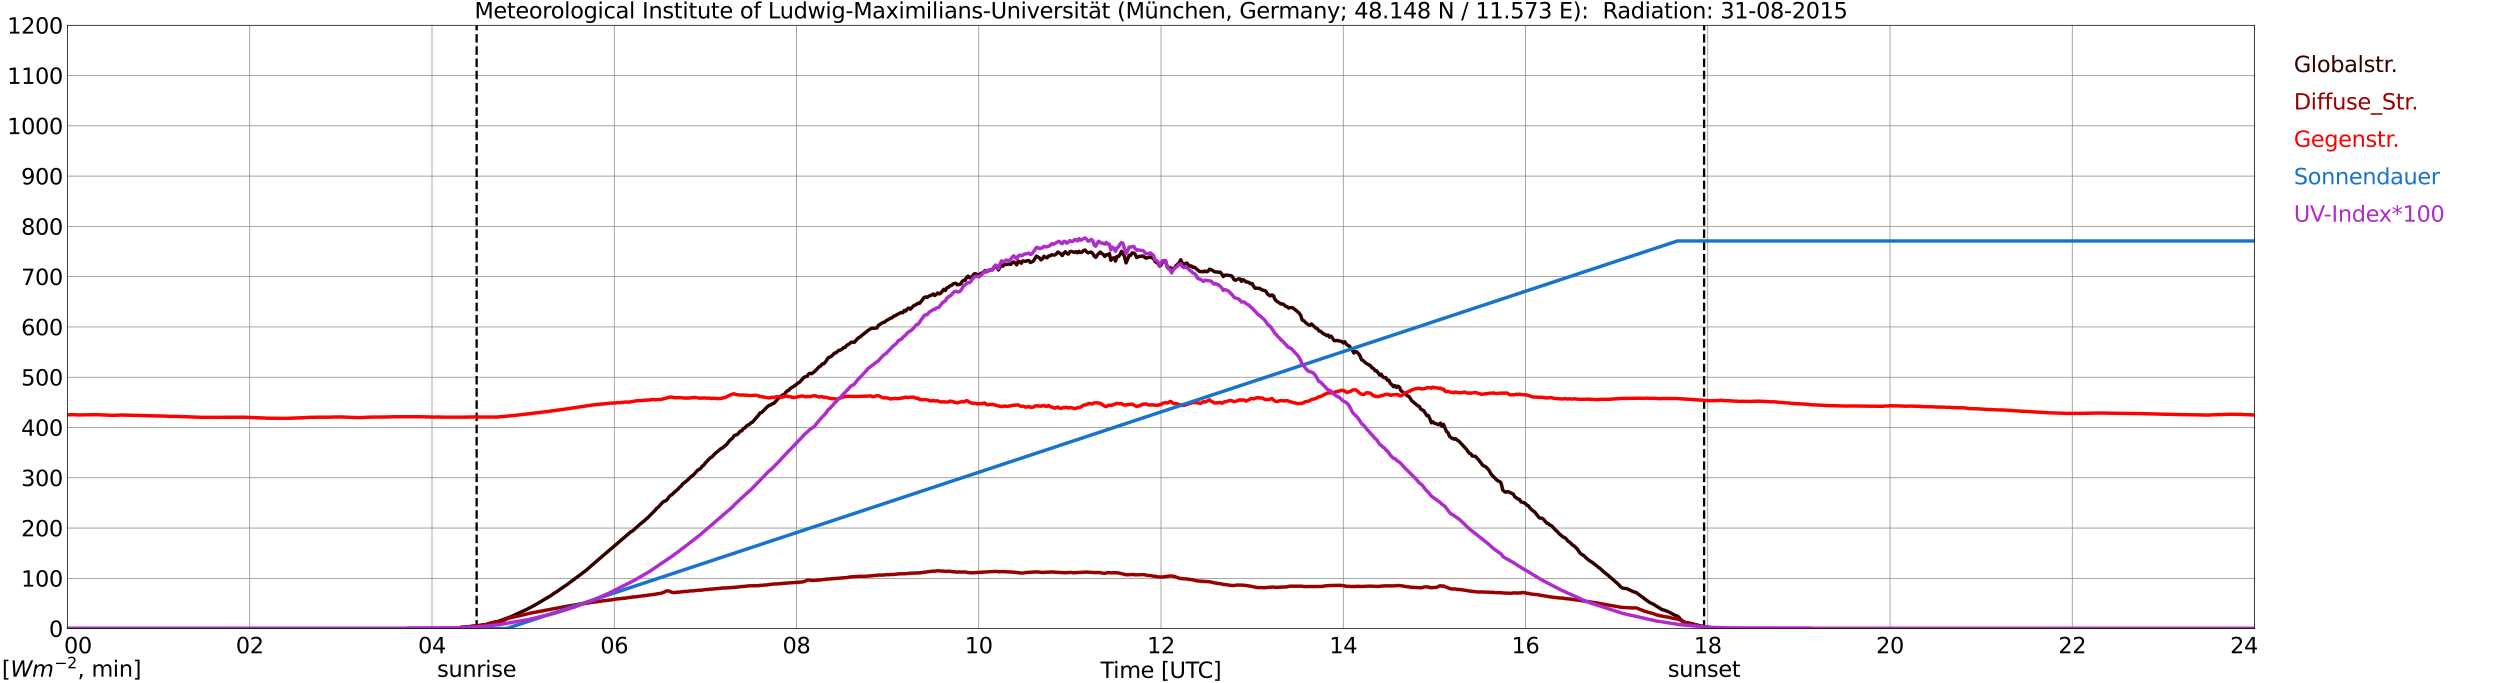 <?xml version="1.0" encoding="utf-8" standalone="no"?>
<!DOCTYPE svg PUBLIC "-//W3C//DTD SVG 1.1//EN"
  "http://www.w3.org/Graphics/SVG/1.1/DTD/svg11.dtd">
<svg xmlns:xlink="http://www.w3.org/1999/xlink" width="1085.4pt" height="296.64pt" viewBox="0 0 1085.4 296.64" xmlns="http://www.w3.org/2000/svg" version="1.1">
 <defs>
  <style type="text/css">*{stroke-linejoin: round; stroke-linecap: butt}</style>
 </defs>
 <g id="figure_1">
  <g id="patch_1">
   <path d="M 0 296.64 
L 1085.4 296.64 
L 1085.4 0 
L 0 0 
z
" style="fill: #ffffff"/>
  </g>
  <g id="axes_1">
   <g id="patch_2">
    <path d="M 29.306 272.909 
L 978.814 272.909 
L 978.814 10.976 
L 29.306 10.976 
z
" style="fill: #ffffff"/>
   </g>
   <g id="patch_3">
    <path d="M 978.814 272.909 
L 978.814 272.909 
L 978.814 10.976 
L 978.814 10.976 
z
" clip-path="url(#pfe2e9a4ed2)" style="fill: #d3d3d3; opacity: 0.25; stroke: #d3d3d3; stroke-linejoin: miter"/>
   </g>
   <g id="matplotlib.axis_1">
    <g id="xtick_1">
     <g id="line2d_1">
      <path d="M 29.306 272.909 
L 29.306 10.976 
" clip-path="url(#pfe2e9a4ed2)" style="fill: none; stroke: #808080; stroke-width: 0.3; stroke-linecap: square"/>
     </g>
     <g id="line2d_2"/>
     <g id="text_1">
      <!--    00 -->
      <g transform="translate(18.733 283.627) scale(0.095 -0.095)">
       <defs>
        <path id="DejaVuSans-20" transform="scale(0.016)"/>
        <path id="DejaVuSans-30" d="M 2034 4250 
Q 1547 4250 1301 3770 
Q 1056 3291 1056 2328 
Q 1056 1369 1301 889 
Q 1547 409 2034 409 
Q 2525 409 2770 889 
Q 3016 1369 3016 2328 
Q 3016 3291 2770 3770 
Q 2525 4250 2034 4250 
z
M 2034 4750 
Q 2819 4750 3233 4129 
Q 3647 3509 3647 2328 
Q 3647 1150 3233 529 
Q 2819 -91 2034 -91 
Q 1250 -91 836 529 
Q 422 1150 422 2328 
Q 422 3509 836 4129 
Q 1250 4750 2034 4750 
z
" transform="scale(0.016)"/>
       </defs>
       <use xlink:href="#DejaVuSans-20"/>
       <use xlink:href="#DejaVuSans-20" transform="translate(31.787 0)"/>
       <use xlink:href="#DejaVuSans-20" transform="translate(63.574 0)"/>
       <use xlink:href="#DejaVuSans-30" transform="translate(95.361 0)"/>
       <use xlink:href="#DejaVuSans-30" transform="translate(158.984 0)"/>
      </g>
     </g>
    </g>
    <g id="xtick_2">
     <g id="line2d_3">
      <path d="M 108.431 272.909 
L 108.431 10.976 
" clip-path="url(#pfe2e9a4ed2)" style="fill: none; stroke: #808080; stroke-width: 0.3; stroke-linecap: square"/>
     </g>
     <g id="line2d_4"/>
     <g id="text_2">
      <!-- 02 -->
      <g transform="translate(102.387 283.627) scale(0.095 -0.095)">
       <defs>
        <path id="DejaVuSans-32" d="M 1228 531 
L 3431 531 
L 3431 0 
L 469 0 
L 469 531 
Q 828 903 1448 1529 
Q 2069 2156 2228 2338 
Q 2531 2678 2651 2914 
Q 2772 3150 2772 3378 
Q 2772 3750 2511 3984 
Q 2250 4219 1831 4219 
Q 1534 4219 1204 4116 
Q 875 4013 500 3803 
L 500 4441 
Q 881 4594 1212 4672 
Q 1544 4750 1819 4750 
Q 2544 4750 2975 4387 
Q 3406 4025 3406 3419 
Q 3406 3131 3298 2873 
Q 3191 2616 2906 2266 
Q 2828 2175 2409 1742 
Q 1991 1309 1228 531 
z
" transform="scale(0.016)"/>
       </defs>
       <use xlink:href="#DejaVuSans-30"/>
       <use xlink:href="#DejaVuSans-32" transform="translate(63.623 0)"/>
      </g>
     </g>
    </g>
    <g id="xtick_3">
     <g id="line2d_5">
      <path d="M 187.557 272.909 
L 187.557 10.976 
" clip-path="url(#pfe2e9a4ed2)" style="fill: none; stroke: #808080; stroke-width: 0.3; stroke-linecap: square"/>
     </g>
     <g id="line2d_6"/>
     <g id="text_3">
      <!-- 04 -->
      <g transform="translate(181.513 283.627) scale(0.095 -0.095)">
       <defs>
        <path id="DejaVuSans-34" d="M 2419 4116 
L 825 1625 
L 2419 1625 
L 2419 4116 
z
M 2253 4666 
L 3047 4666 
L 3047 1625 
L 3713 1625 
L 3713 1100 
L 3047 1100 
L 3047 0 
L 2419 0 
L 2419 1100 
L 313 1100 
L 313 1709 
L 2253 4666 
z
" transform="scale(0.016)"/>
       </defs>
       <use xlink:href="#DejaVuSans-30"/>
       <use xlink:href="#DejaVuSans-34" transform="translate(63.623 0)"/>
      </g>
     </g>
    </g>
    <g id="xtick_4">
     <g id="line2d_7">
      <path d="M 266.683 272.909 
L 266.683 10.976 
" clip-path="url(#pfe2e9a4ed2)" style="fill: none; stroke: #808080; stroke-width: 0.3; stroke-linecap: square"/>
     </g>
     <g id="line2d_8"/>
     <g id="text_4">
      <!-- 06 -->
      <g transform="translate(260.638 283.627) scale(0.095 -0.095)">
       <defs>
        <path id="DejaVuSans-36" d="M 2113 2584 
Q 1688 2584 1439 2293 
Q 1191 2003 1191 1497 
Q 1191 994 1439 701 
Q 1688 409 2113 409 
Q 2538 409 2786 701 
Q 3034 994 3034 1497 
Q 3034 2003 2786 2293 
Q 2538 2584 2113 2584 
z
M 3366 4563 
L 3366 3988 
Q 3128 4100 2886 4159 
Q 2644 4219 2406 4219 
Q 1781 4219 1451 3797 
Q 1122 3375 1075 2522 
Q 1259 2794 1537 2939 
Q 1816 3084 2150 3084 
Q 2853 3084 3261 2657 
Q 3669 2231 3669 1497 
Q 3669 778 3244 343 
Q 2819 -91 2113 -91 
Q 1303 -91 875 529 
Q 447 1150 447 2328 
Q 447 3434 972 4092 
Q 1497 4750 2381 4750 
Q 2619 4750 2861 4703 
Q 3103 4656 3366 4563 
z
" transform="scale(0.016)"/>
       </defs>
       <use xlink:href="#DejaVuSans-30"/>
       <use xlink:href="#DejaVuSans-36" transform="translate(63.623 0)"/>
      </g>
     </g>
    </g>
    <g id="xtick_5">
     <g id="line2d_9">
      <path d="M 345.808 272.909 
L 345.808 10.976 
" clip-path="url(#pfe2e9a4ed2)" style="fill: none; stroke: #808080; stroke-width: 0.3; stroke-linecap: square"/>
     </g>
     <g id="line2d_10"/>
     <g id="text_5">
      <!-- 08 -->
      <g transform="translate(339.764 283.627) scale(0.095 -0.095)">
       <defs>
        <path id="DejaVuSans-38" d="M 2034 2216 
Q 1584 2216 1326 1975 
Q 1069 1734 1069 1313 
Q 1069 891 1326 650 
Q 1584 409 2034 409 
Q 2484 409 2743 651 
Q 3003 894 3003 1313 
Q 3003 1734 2745 1975 
Q 2488 2216 2034 2216 
z
M 1403 2484 
Q 997 2584 770 2862 
Q 544 3141 544 3541 
Q 544 4100 942 4425 
Q 1341 4750 2034 4750 
Q 2731 4750 3128 4425 
Q 3525 4100 3525 3541 
Q 3525 3141 3298 2862 
Q 3072 2584 2669 2484 
Q 3125 2378 3379 2068 
Q 3634 1759 3634 1313 
Q 3634 634 3220 271 
Q 2806 -91 2034 -91 
Q 1263 -91 848 271 
Q 434 634 434 1313 
Q 434 1759 690 2068 
Q 947 2378 1403 2484 
z
M 1172 3481 
Q 1172 3119 1398 2916 
Q 1625 2713 2034 2713 
Q 2441 2713 2670 2916 
Q 2900 3119 2900 3481 
Q 2900 3844 2670 4047 
Q 2441 4250 2034 4250 
Q 1625 4250 1398 4047 
Q 1172 3844 1172 3481 
z
" transform="scale(0.016)"/>
       </defs>
       <use xlink:href="#DejaVuSans-30"/>
       <use xlink:href="#DejaVuSans-38" transform="translate(63.623 0)"/>
      </g>
     </g>
    </g>
    <g id="xtick_6">
     <g id="line2d_11">
      <path d="M 424.934 272.909 
L 424.934 10.976 
" clip-path="url(#pfe2e9a4ed2)" style="fill: none; stroke: #808080; stroke-width: 0.3; stroke-linecap: square"/>
     </g>
     <g id="line2d_12"/>
     <g id="text_6">
      <!-- 10 -->
      <g transform="translate(418.89 283.627) scale(0.095 -0.095)">
       <defs>
        <path id="DejaVuSans-31" d="M 794 531 
L 1825 531 
L 1825 4091 
L 703 3866 
L 703 4441 
L 1819 4666 
L 2450 4666 
L 2450 531 
L 3481 531 
L 3481 0 
L 794 0 
L 794 531 
z
" transform="scale(0.016)"/>
       </defs>
       <use xlink:href="#DejaVuSans-31"/>
       <use xlink:href="#DejaVuSans-30" transform="translate(63.623 0)"/>
      </g>
     </g>
    </g>
    <g id="xtick_7">
     <g id="line2d_13">
      <path d="M 504.06 272.909 
L 504.06 10.976 
" clip-path="url(#pfe2e9a4ed2)" style="fill: none; stroke: #808080; stroke-width: 0.3; stroke-linecap: square"/>
     </g>
     <g id="line2d_14"/>
     <g id="text_7">
      <!-- 12 -->
      <g transform="translate(498.015 283.627) scale(0.095 -0.095)">
       <use xlink:href="#DejaVuSans-31"/>
       <use xlink:href="#DejaVuSans-32" transform="translate(63.623 0)"/>
      </g>
     </g>
    </g>
    <g id="xtick_8">
     <g id="line2d_15">
      <path d="M 583.185 272.909 
L 583.185 10.976 
" clip-path="url(#pfe2e9a4ed2)" style="fill: none; stroke: #808080; stroke-width: 0.3; stroke-linecap: square"/>
     </g>
     <g id="line2d_16"/>
     <g id="text_8">
      <!-- 14 -->
      <g transform="translate(577.141 283.627) scale(0.095 -0.095)">
       <use xlink:href="#DejaVuSans-31"/>
       <use xlink:href="#DejaVuSans-34" transform="translate(63.623 0)"/>
      </g>
     </g>
    </g>
    <g id="xtick_9">
     <g id="line2d_17">
      <path d="M 662.311 272.909 
L 662.311 10.976 
" clip-path="url(#pfe2e9a4ed2)" style="fill: none; stroke: #808080; stroke-width: 0.3; stroke-linecap: square"/>
     </g>
     <g id="line2d_18"/>
     <g id="text_9">
      <!-- 16 -->
      <g transform="translate(656.267 283.627) scale(0.095 -0.095)">
       <use xlink:href="#DejaVuSans-31"/>
       <use xlink:href="#DejaVuSans-36" transform="translate(63.623 0)"/>
      </g>
     </g>
    </g>
    <g id="xtick_10">
     <g id="line2d_19">
      <path d="M 741.437 272.909 
L 741.437 10.976 
" clip-path="url(#pfe2e9a4ed2)" style="fill: none; stroke: #808080; stroke-width: 0.3; stroke-linecap: square"/>
     </g>
     <g id="line2d_20"/>
     <g id="text_10">
      <!-- 18 -->
      <g transform="translate(735.392 283.627) scale(0.095 -0.095)">
       <use xlink:href="#DejaVuSans-31"/>
       <use xlink:href="#DejaVuSans-38" transform="translate(63.623 0)"/>
      </g>
     </g>
    </g>
    <g id="xtick_11">
     <g id="line2d_21">
      <path d="M 820.562 272.909 
L 820.562 10.976 
" clip-path="url(#pfe2e9a4ed2)" style="fill: none; stroke: #808080; stroke-width: 0.3; stroke-linecap: square"/>
     </g>
     <g id="line2d_22"/>
     <g id="text_11">
      <!-- 20 -->
      <g transform="translate(814.518 283.627) scale(0.095 -0.095)">
       <use xlink:href="#DejaVuSans-32"/>
       <use xlink:href="#DejaVuSans-30" transform="translate(63.623 0)"/>
      </g>
     </g>
    </g>
    <g id="xtick_12">
     <g id="line2d_23">
      <path d="M 899.688 272.909 
L 899.688 10.976 
" clip-path="url(#pfe2e9a4ed2)" style="fill: none; stroke: #808080; stroke-width: 0.3; stroke-linecap: square"/>
     </g>
     <g id="line2d_24"/>
     <g id="text_12">
      <!-- 22 -->
      <g transform="translate(893.644 283.627) scale(0.095 -0.095)">
       <use xlink:href="#DejaVuSans-32"/>
       <use xlink:href="#DejaVuSans-32" transform="translate(63.623 0)"/>
      </g>
     </g>
    </g>
    <g id="xtick_13">
     <g id="line2d_25">
      <path d="M 978.814 272.909 
L 978.814 10.976 
" clip-path="url(#pfe2e9a4ed2)" style="fill: none; stroke: #808080; stroke-width: 0.3; stroke-linecap: square"/>
     </g>
     <g id="line2d_26"/>
     <g id="text_13">
      <!-- 24    -->
      <g transform="translate(968.241 283.627) scale(0.095 -0.095)">
       <use xlink:href="#DejaVuSans-32"/>
       <use xlink:href="#DejaVuSans-34" transform="translate(63.623 0)"/>
       <use xlink:href="#DejaVuSans-20" transform="translate(127.246 0)"/>
       <use xlink:href="#DejaVuSans-20" transform="translate(159.033 0)"/>
       <use xlink:href="#DejaVuSans-20" transform="translate(190.82 0)"/>
      </g>
     </g>
    </g>
    <g id="text_14">
     <!-- Time [UTC] -->
     <g transform="translate(477.806 294.322) scale(0.095 -0.095)">
      <defs>
       <path id="DejaVuSans-54" d="M -19 4666 
L 3928 4666 
L 3928 4134 
L 2272 4134 
L 2272 0 
L 1638 0 
L 1638 4134 
L -19 4134 
L -19 4666 
z
" transform="scale(0.016)"/>
       <path id="DejaVuSans-69" d="M 603 3500 
L 1178 3500 
L 1178 0 
L 603 0 
L 603 3500 
z
M 603 4863 
L 1178 4863 
L 1178 4134 
L 603 4134 
L 603 4863 
z
" transform="scale(0.016)"/>
       <path id="DejaVuSans-6d" d="M 3328 2828 
Q 3544 3216 3844 3400 
Q 4144 3584 4550 3584 
Q 5097 3584 5394 3201 
Q 5691 2819 5691 2113 
L 5691 0 
L 5113 0 
L 5113 2094 
Q 5113 2597 4934 2840 
Q 4756 3084 4391 3084 
Q 3944 3084 3684 2787 
Q 3425 2491 3425 1978 
L 3425 0 
L 2847 0 
L 2847 2094 
Q 2847 2600 2669 2842 
Q 2491 3084 2119 3084 
Q 1678 3084 1418 2786 
Q 1159 2488 1159 1978 
L 1159 0 
L 581 0 
L 581 3500 
L 1159 3500 
L 1159 2956 
Q 1356 3278 1631 3431 
Q 1906 3584 2284 3584 
Q 2666 3584 2933 3390 
Q 3200 3197 3328 2828 
z
" transform="scale(0.016)"/>
       <path id="DejaVuSans-65" d="M 3597 1894 
L 3597 1613 
L 953 1613 
Q 991 1019 1311 708 
Q 1631 397 2203 397 
Q 2534 397 2845 478 
Q 3156 559 3463 722 
L 3463 178 
Q 3153 47 2828 -22 
Q 2503 -91 2169 -91 
Q 1331 -91 842 396 
Q 353 884 353 1716 
Q 353 2575 817 3079 
Q 1281 3584 2069 3584 
Q 2775 3584 3186 3129 
Q 3597 2675 3597 1894 
z
M 3022 2063 
Q 3016 2534 2758 2815 
Q 2500 3097 2075 3097 
Q 1594 3097 1305 2825 
Q 1016 2553 972 2059 
L 3022 2063 
z
" transform="scale(0.016)"/>
       <path id="DejaVuSans-5b" d="M 550 4863 
L 1875 4863 
L 1875 4416 
L 1125 4416 
L 1125 -397 
L 1875 -397 
L 1875 -844 
L 550 -844 
L 550 4863 
z
" transform="scale(0.016)"/>
       <path id="DejaVuSans-55" d="M 556 4666 
L 1191 4666 
L 1191 1831 
Q 1191 1081 1462 751 
Q 1734 422 2344 422 
Q 2950 422 3222 751 
Q 3494 1081 3494 1831 
L 3494 4666 
L 4128 4666 
L 4128 1753 
Q 4128 841 3676 375 
Q 3225 -91 2344 -91 
Q 1459 -91 1007 375 
Q 556 841 556 1753 
L 556 4666 
z
" transform="scale(0.016)"/>
       <path id="DejaVuSans-43" d="M 4122 4306 
L 4122 3641 
Q 3803 3938 3442 4084 
Q 3081 4231 2675 4231 
Q 1875 4231 1450 3742 
Q 1025 3253 1025 2328 
Q 1025 1406 1450 917 
Q 1875 428 2675 428 
Q 3081 428 3442 575 
Q 3803 722 4122 1019 
L 4122 359 
Q 3791 134 3420 21 
Q 3050 -91 2638 -91 
Q 1578 -91 968 557 
Q 359 1206 359 2328 
Q 359 3453 968 4101 
Q 1578 4750 2638 4750 
Q 3056 4750 3426 4639 
Q 3797 4528 4122 4306 
z
" transform="scale(0.016)"/>
       <path id="DejaVuSans-5d" d="M 1947 4863 
L 1947 -844 
L 622 -844 
L 622 -397 
L 1369 -397 
L 1369 4416 
L 622 4416 
L 622 4863 
L 1947 4863 
z
" transform="scale(0.016)"/>
      </defs>
      <use xlink:href="#DejaVuSans-54"/>
      <use xlink:href="#DejaVuSans-69" transform="translate(57.959 0)"/>
      <use xlink:href="#DejaVuSans-6d" transform="translate(85.742 0)"/>
      <use xlink:href="#DejaVuSans-65" transform="translate(183.154 0)"/>
      <use xlink:href="#DejaVuSans-20" transform="translate(244.678 0)"/>
      <use xlink:href="#DejaVuSans-5b" transform="translate(276.465 0)"/>
      <use xlink:href="#DejaVuSans-55" transform="translate(315.479 0)"/>
      <use xlink:href="#DejaVuSans-54" transform="translate(388.672 0)"/>
      <use xlink:href="#DejaVuSans-43" transform="translate(443.881 0)"/>
      <use xlink:href="#DejaVuSans-5d" transform="translate(513.705 0)"/>
     </g>
    </g>
   </g>
   <g id="matplotlib.axis_2">
    <g id="ytick_1">
     <g id="line2d_27">
      <path d="M 29.306 272.909 
L 978.814 272.909 
" clip-path="url(#pfe2e9a4ed2)" style="fill: none; stroke: #808080; stroke-width: 0.3; stroke-linecap: square"/>
     </g>
     <g id="line2d_28"/>
     <g id="text_15">
      <!-- 0 -->
      <g transform="translate(21.261 276.518) scale(0.095 -0.095)">
       <use xlink:href="#DejaVuSans-30"/>
      </g>
     </g>
    </g>
    <g id="ytick_2">
     <g id="line2d_29">
      <path d="M 29.306 251.081 
L 978.814 251.081 
" clip-path="url(#pfe2e9a4ed2)" style="fill: none; stroke: #808080; stroke-width: 0.3; stroke-linecap: square"/>
     </g>
     <g id="line2d_30"/>
     <g id="text_16">
      <!-- 100 -->
      <g transform="translate(9.173 254.69) scale(0.095 -0.095)">
       <use xlink:href="#DejaVuSans-31"/>
       <use xlink:href="#DejaVuSans-30" transform="translate(63.623 0)"/>
       <use xlink:href="#DejaVuSans-30" transform="translate(127.246 0)"/>
      </g>
     </g>
    </g>
    <g id="ytick_3">
     <g id="line2d_31">
      <path d="M 29.306 229.253 
L 978.814 229.253 
" clip-path="url(#pfe2e9a4ed2)" style="fill: none; stroke: #808080; stroke-width: 0.3; stroke-linecap: square"/>
     </g>
     <g id="line2d_32"/>
     <g id="text_17">
      <!-- 200 -->
      <g transform="translate(9.173 232.863) scale(0.095 -0.095)">
       <use xlink:href="#DejaVuSans-32"/>
       <use xlink:href="#DejaVuSans-30" transform="translate(63.623 0)"/>
       <use xlink:href="#DejaVuSans-30" transform="translate(127.246 0)"/>
      </g>
     </g>
    </g>
    <g id="ytick_4">
     <g id="line2d_33">
      <path d="M 29.306 207.426 
L 978.814 207.426 
" clip-path="url(#pfe2e9a4ed2)" style="fill: none; stroke: #808080; stroke-width: 0.3; stroke-linecap: square"/>
     </g>
     <g id="line2d_34"/>
     <g id="text_18">
      <!-- 300 -->
      <g transform="translate(9.173 211.035) scale(0.095 -0.095)">
       <defs>
        <path id="DejaVuSans-33" d="M 2597 2516 
Q 3050 2419 3304 2112 
Q 3559 1806 3559 1356 
Q 3559 666 3084 287 
Q 2609 -91 1734 -91 
Q 1441 -91 1130 -33 
Q 819 25 488 141 
L 488 750 
Q 750 597 1062 519 
Q 1375 441 1716 441 
Q 2309 441 2620 675 
Q 2931 909 2931 1356 
Q 2931 1769 2642 2001 
Q 2353 2234 1838 2234 
L 1294 2234 
L 1294 2753 
L 1863 2753 
Q 2328 2753 2575 2939 
Q 2822 3125 2822 3475 
Q 2822 3834 2567 4026 
Q 2313 4219 1838 4219 
Q 1578 4219 1281 4162 
Q 984 4106 628 3988 
L 628 4550 
Q 988 4650 1302 4700 
Q 1616 4750 1894 4750 
Q 2613 4750 3031 4423 
Q 3450 4097 3450 3541 
Q 3450 3153 3228 2886 
Q 3006 2619 2597 2516 
z
" transform="scale(0.016)"/>
       </defs>
       <use xlink:href="#DejaVuSans-33"/>
       <use xlink:href="#DejaVuSans-30" transform="translate(63.623 0)"/>
       <use xlink:href="#DejaVuSans-30" transform="translate(127.246 0)"/>
      </g>
     </g>
    </g>
    <g id="ytick_5">
     <g id="line2d_35">
      <path d="M 29.306 185.598 
L 978.814 185.598 
" clip-path="url(#pfe2e9a4ed2)" style="fill: none; stroke: #808080; stroke-width: 0.3; stroke-linecap: square"/>
     </g>
     <g id="line2d_36"/>
     <g id="text_19">
      <!-- 400 -->
      <g transform="translate(9.173 189.207) scale(0.095 -0.095)">
       <use xlink:href="#DejaVuSans-34"/>
       <use xlink:href="#DejaVuSans-30" transform="translate(63.623 0)"/>
       <use xlink:href="#DejaVuSans-30" transform="translate(127.246 0)"/>
      </g>
     </g>
    </g>
    <g id="ytick_6">
     <g id="line2d_37">
      <path d="M 29.306 163.77 
L 978.814 163.77 
" clip-path="url(#pfe2e9a4ed2)" style="fill: none; stroke: #808080; stroke-width: 0.3; stroke-linecap: square"/>
     </g>
     <g id="line2d_38"/>
     <g id="text_20">
      <!-- 500 -->
      <g transform="translate(9.173 167.379) scale(0.095 -0.095)">
       <defs>
        <path id="DejaVuSans-35" d="M 691 4666 
L 3169 4666 
L 3169 4134 
L 1269 4134 
L 1269 2991 
Q 1406 3038 1543 3061 
Q 1681 3084 1819 3084 
Q 2600 3084 3056 2656 
Q 3513 2228 3513 1497 
Q 3513 744 3044 326 
Q 2575 -91 1722 -91 
Q 1428 -91 1123 -41 
Q 819 9 494 109 
L 494 744 
Q 775 591 1075 516 
Q 1375 441 1709 441 
Q 2250 441 2565 725 
Q 2881 1009 2881 1497 
Q 2881 1984 2565 2268 
Q 2250 2553 1709 2553 
Q 1456 2553 1204 2497 
Q 953 2441 691 2322 
L 691 4666 
z
" transform="scale(0.016)"/>
       </defs>
       <use xlink:href="#DejaVuSans-35"/>
       <use xlink:href="#DejaVuSans-30" transform="translate(63.623 0)"/>
       <use xlink:href="#DejaVuSans-30" transform="translate(127.246 0)"/>
      </g>
     </g>
    </g>
    <g id="ytick_7">
     <g id="line2d_39">
      <path d="M 29.306 141.942 
L 978.814 141.942 
" clip-path="url(#pfe2e9a4ed2)" style="fill: none; stroke: #808080; stroke-width: 0.3; stroke-linecap: square"/>
     </g>
     <g id="line2d_40"/>
     <g id="text_21">
      <!-- 600 -->
      <g transform="translate(9.173 145.551) scale(0.095 -0.095)">
       <use xlink:href="#DejaVuSans-36"/>
       <use xlink:href="#DejaVuSans-30" transform="translate(63.623 0)"/>
       <use xlink:href="#DejaVuSans-30" transform="translate(127.246 0)"/>
      </g>
     </g>
    </g>
    <g id="ytick_8">
     <g id="line2d_41">
      <path d="M 29.306 120.114 
L 978.814 120.114 
" clip-path="url(#pfe2e9a4ed2)" style="fill: none; stroke: #808080; stroke-width: 0.3; stroke-linecap: square"/>
     </g>
     <g id="line2d_42"/>
     <g id="text_22">
      <!-- 700 -->
      <g transform="translate(9.173 123.724) scale(0.095 -0.095)">
       <defs>
        <path id="DejaVuSans-37" d="M 525 4666 
L 3525 4666 
L 3525 4397 
L 1831 0 
L 1172 0 
L 2766 4134 
L 525 4134 
L 525 4666 
z
" transform="scale(0.016)"/>
       </defs>
       <use xlink:href="#DejaVuSans-37"/>
       <use xlink:href="#DejaVuSans-30" transform="translate(63.623 0)"/>
       <use xlink:href="#DejaVuSans-30" transform="translate(127.246 0)"/>
      </g>
     </g>
    </g>
    <g id="ytick_9">
     <g id="line2d_43">
      <path d="M 29.306 98.287 
L 978.814 98.287 
" clip-path="url(#pfe2e9a4ed2)" style="fill: none; stroke: #808080; stroke-width: 0.3; stroke-linecap: square"/>
     </g>
     <g id="line2d_44"/>
     <g id="text_23">
      <!-- 800 -->
      <g transform="translate(9.173 101.896) scale(0.095 -0.095)">
       <use xlink:href="#DejaVuSans-38"/>
       <use xlink:href="#DejaVuSans-30" transform="translate(63.623 0)"/>
       <use xlink:href="#DejaVuSans-30" transform="translate(127.246 0)"/>
      </g>
     </g>
    </g>
    <g id="ytick_10">
     <g id="line2d_45">
      <path d="M 29.306 76.459 
L 978.814 76.459 
" clip-path="url(#pfe2e9a4ed2)" style="fill: none; stroke: #808080; stroke-width: 0.3; stroke-linecap: square"/>
     </g>
     <g id="line2d_46"/>
     <g id="text_24">
      <!-- 900 -->
      <g transform="translate(9.173 80.068) scale(0.095 -0.095)">
       <defs>
        <path id="DejaVuSans-39" d="M 703 97 
L 703 672 
Q 941 559 1184 500 
Q 1428 441 1663 441 
Q 2288 441 2617 861 
Q 2947 1281 2994 2138 
Q 2813 1869 2534 1725 
Q 2256 1581 1919 1581 
Q 1219 1581 811 2004 
Q 403 2428 403 3163 
Q 403 3881 828 4315 
Q 1253 4750 1959 4750 
Q 2769 4750 3195 4129 
Q 3622 3509 3622 2328 
Q 3622 1225 3098 567 
Q 2575 -91 1691 -91 
Q 1453 -91 1209 -44 
Q 966 3 703 97 
z
M 1959 2075 
Q 2384 2075 2632 2365 
Q 2881 2656 2881 3163 
Q 2881 3666 2632 3958 
Q 2384 4250 1959 4250 
Q 1534 4250 1286 3958 
Q 1038 3666 1038 3163 
Q 1038 2656 1286 2365 
Q 1534 2075 1959 2075 
z
" transform="scale(0.016)"/>
       </defs>
       <use xlink:href="#DejaVuSans-39"/>
       <use xlink:href="#DejaVuSans-30" transform="translate(63.623 0)"/>
       <use xlink:href="#DejaVuSans-30" transform="translate(127.246 0)"/>
      </g>
     </g>
    </g>
    <g id="ytick_11">
     <g id="line2d_47">
      <path d="M 29.306 54.631 
L 978.814 54.631 
" clip-path="url(#pfe2e9a4ed2)" style="fill: none; stroke: #808080; stroke-width: 0.3; stroke-linecap: square"/>
     </g>
     <g id="line2d_48"/>
     <g id="text_25">
      <!-- 1000 -->
      <g transform="translate(3.128 58.24) scale(0.095 -0.095)">
       <use xlink:href="#DejaVuSans-31"/>
       <use xlink:href="#DejaVuSans-30" transform="translate(63.623 0)"/>
       <use xlink:href="#DejaVuSans-30" transform="translate(127.246 0)"/>
       <use xlink:href="#DejaVuSans-30" transform="translate(190.869 0)"/>
      </g>
     </g>
    </g>
    <g id="ytick_12">
     <g id="line2d_49">
      <path d="M 29.306 32.803 
L 978.814 32.803 
" clip-path="url(#pfe2e9a4ed2)" style="fill: none; stroke: #808080; stroke-width: 0.3; stroke-linecap: square"/>
     </g>
     <g id="line2d_50"/>
     <g id="text_26">
      <!-- 1100 -->
      <g transform="translate(3.128 36.413) scale(0.095 -0.095)">
       <use xlink:href="#DejaVuSans-31"/>
       <use xlink:href="#DejaVuSans-31" transform="translate(63.623 0)"/>
       <use xlink:href="#DejaVuSans-30" transform="translate(127.246 0)"/>
       <use xlink:href="#DejaVuSans-30" transform="translate(190.869 0)"/>
      </g>
     </g>
    </g>
    <g id="ytick_13">
     <g id="line2d_51">
      <path d="M 29.306 10.976 
L 978.814 10.976 
" clip-path="url(#pfe2e9a4ed2)" style="fill: none; stroke: #808080; stroke-width: 0.3; stroke-linecap: square"/>
     </g>
     <g id="line2d_52"/>
     <g id="text_27">
      <!-- 1200 -->
      <g transform="translate(3.128 14.585) scale(0.095 -0.095)">
       <use xlink:href="#DejaVuSans-31"/>
       <use xlink:href="#DejaVuSans-32" transform="translate(63.623 0)"/>
       <use xlink:href="#DejaVuSans-30" transform="translate(127.246 0)"/>
       <use xlink:href="#DejaVuSans-30" transform="translate(190.869 0)"/>
      </g>
     </g>
    </g>
   </g>
   <g id="line2d_53">
    <path d="M 206.943 272.909 
L 206.943 10.976 
" clip-path="url(#pfe2e9a4ed2)" style="fill: none; stroke-dasharray: 3.7,1.6; stroke-dashoffset: 0; stroke: #000000"/>
   </g>
   <g id="line2d_54">
    <path d="M 739.854 272.909 
L 739.854 10.976 
" clip-path="url(#pfe2e9a4ed2)" style="fill: none; stroke-dasharray: 3.7,1.6; stroke-dashoffset: 0; stroke: #000000"/>
   </g>
   <g id="line2d_55">
    <path d="M 29.306 272.909 
L 199.426 272.909 
L 200.085 272.435 
L 200.745 272.317 
L 202.723 272.228 
L 206.02 271.872 
L 206.679 271.724 
L 208.657 271.547 
L 209.976 271.25 
L 210.635 271.222 
L 215.251 270.154 
L 221.845 267.727 
L 229.098 264.379 
L 231.736 262.958 
L 233.054 262.218 
L 238.989 258.692 
L 240.308 257.745 
L 241.626 256.946 
L 243.604 255.554 
L 246.242 253.777 
L 250.198 250.815 
L 251.517 249.837 
L 254.814 247.348 
L 256.133 246.135 
L 260.089 242.73 
L 273.936 230.853 
L 274.595 230.556 
L 277.892 227.566 
L 279.211 226.529 
L 279.87 225.997 
L 280.53 225.313 
L 281.189 224.84 
L 282.508 223.449 
L 284.486 221.494 
L 285.145 220.605 
L 285.805 220.221 
L 287.783 217.999 
L 288.442 217.615 
L 289.102 217.407 
L 289.761 216.726 
L 290.42 215.807 
L 291.08 215.096 
L 291.739 214.771 
L 292.399 214.031 
L 294.377 212.372 
L 295.036 211.542 
L 295.696 211.069 
L 296.355 210.15 
L 298.333 208.58 
L 300.311 206.686 
L 300.971 206.299 
L 302.949 204.079 
L 303.608 203.754 
L 304.267 203.25 
L 304.927 202.361 
L 305.586 201.888 
L 306.246 200.999 
L 307.564 199.607 
L 308.224 198.895 
L 308.883 198.542 
L 310.861 196.527 
L 312.18 195.549 
L 312.839 194.868 
L 313.499 194.602 
L 315.477 192.973 
L 316.796 191.256 
L 318.114 190.129 
L 318.774 189.092 
L 320.093 188.678 
L 321.411 187.167 
L 322.071 187.049 
L 322.73 186.012 
L 323.39 185.836 
L 324.049 185.006 
L 324.708 184.533 
L 325.368 184.325 
L 326.027 183.555 
L 326.686 183.288 
L 329.324 180.237 
L 329.983 179.259 
L 330.643 179.141 
L 332.621 177.098 
L 333.94 175.943 
L 334.599 175.884 
L 335.258 175.291 
L 335.918 175.173 
L 337.236 173.78 
L 337.896 172.922 
L 338.555 172.536 
L 339.215 171.886 
L 339.874 171.471 
L 340.533 171.233 
L 341.193 170.257 
L 341.852 169.663 
L 342.512 169.397 
L 343.171 168.598 
L 344.49 167.858 
L 345.808 166.85 
L 346.468 166.287 
L 347.127 165.962 
L 349.105 163.77 
L 350.424 163.386 
L 351.083 162.318 
L 351.743 162.083 
L 352.402 162.26 
L 353.721 161.253 
L 355.04 159.83 
L 355.699 159.18 
L 356.359 158.854 
L 357.018 157.994 
L 357.677 157.907 
L 358.337 157.224 
L 359.655 155.24 
L 360.315 155.032 
L 360.974 154.679 
L 362.293 153.315 
L 362.952 153.168 
L 364.271 152.042 
L 364.93 151.983 
L 365.59 151.538 
L 366.249 150.946 
L 366.909 150.828 
L 367.568 149.968 
L 368.887 149.198 
L 369.546 148.576 
L 370.206 148.547 
L 370.865 148.665 
L 372.184 147.155 
L 372.843 146.533 
L 373.502 146.297 
L 374.162 145.616 
L 376.14 144.075 
L 376.799 143.483 
L 377.459 143.127 
L 378.118 142.623 
L 378.777 142.446 
L 379.437 142.534 
L 380.756 142.357 
L 381.415 141.202 
L 382.734 140.403 
L 383.393 139.958 
L 384.053 139.899 
L 384.712 139.277 
L 386.69 138.122 
L 387.349 137.943 
L 388.009 137.262 
L 388.668 137.055 
L 389.987 136.287 
L 391.306 135.665 
L 391.965 135.782 
L 392.624 134.776 
L 393.284 135.042 
L 393.943 134.093 
L 394.603 133.768 
L 395.262 134.241 
L 396.581 132.82 
L 397.24 132.436 
L 397.899 132.198 
L 398.559 131.635 
L 399.218 131.725 
L 400.537 130.066 
L 401.196 129.208 
L 401.856 128.911 
L 402.515 129.118 
L 403.175 128.614 
L 404.493 128.112 
L 405.153 127.636 
L 405.812 128.32 
L 407.131 127.224 
L 407.79 127.608 
L 408.45 127.252 
L 409.768 125.593 
L 410.428 126.156 
L 411.087 124.971 
L 411.746 124.764 
L 412.406 124.142 
L 413.065 123.934 
L 413.725 123.312 
L 414.384 123.018 
L 415.043 123.046 
L 415.703 123.699 
L 417.022 123.284 
L 417.681 122.306 
L 418.34 121.714 
L 419 121.802 
L 419.659 120.381 
L 420.318 119.879 
L 420.978 120.619 
L 421.637 120.352 
L 422.297 119.759 
L 422.956 118.901 
L 423.615 118.842 
L 424.275 119.285 
L 424.934 119.551 
L 425.593 118.901 
L 426.253 118.515 
L 426.912 118.397 
L 427.572 117.478 
L 428.231 117.833 
L 428.89 117.716 
L 429.55 117.331 
L 430.209 117.124 
L 430.869 117.065 
L 431.528 116.236 
L 432.187 115.642 
L 432.847 115.762 
L 433.506 117.183 
L 434.165 116.028 
L 434.825 114.577 
L 435.484 115.555 
L 436.144 114.577 
L 436.803 114.843 
L 438.122 114.605 
L 438.781 114.813 
L 439.44 114.073 
L 440.1 113.688 
L 440.759 114.221 
L 441.419 114.992 
L 442.078 113.392 
L 442.737 113.629 
L 443.397 114.31 
L 444.056 113.274 
L 445.375 113.481 
L 446.034 113.154 
L 446.694 113.125 
L 447.353 113.955 
L 448.012 113.717 
L 448.672 113.302 
L 449.991 111.2 
L 451.309 111.971 
L 451.969 112.828 
L 452.628 112.326 
L 453.287 111.231 
L 453.947 111.763 
L 454.606 111.94 
L 455.266 111.111 
L 455.925 111.082 
L 456.584 110.608 
L 457.244 110.726 
L 457.903 110.726 
L 458.563 110.281 
L 459.222 109.452 
L 460.541 110.222 
L 461.2 110.962 
L 461.859 109.866 
L 462.519 109.305 
L 463.178 110.015 
L 463.838 110.312 
L 464.497 109.275 
L 465.156 109.126 
L 466.475 109.6 
L 467.134 109.244 
L 467.794 109.748 
L 468.453 109.126 
L 469.113 109.659 
L 469.772 109.482 
L 470.431 108.742 
L 471.091 108.563 
L 471.75 109.334 
L 472.409 109.748 
L 473.728 109.423 
L 474.388 109.986 
L 475.047 111.169 
L 475.706 111.733 
L 476.366 110.755 
L 477.685 109.423 
L 478.344 110.074 
L 479.003 110.46 
L 479.663 111.348 
L 480.322 110.578 
L 480.981 110.696 
L 481.641 110.104 
L 482.3 113.007 
L 482.96 112.119 
L 483.619 111.912 
L 484.278 113.333 
L 484.938 111.348 
L 485.597 111.377 
L 486.256 110.547 
L 486.916 109.126 
L 487.575 109.897 
L 488.235 111.584 
L 488.894 114.131 
L 489.553 112.652 
L 490.213 110.816 
L 490.872 110.875 
L 491.532 109.807 
L 492.191 109.866 
L 492.85 110.371 
L 493.51 111.822 
L 494.169 111.466 
L 494.828 111.29 
L 495.488 111.259 
L 496.147 111.111 
L 497.466 112.058 
L 498.785 111.733 
L 499.444 111.556 
L 500.103 111.912 
L 500.763 112.088 
L 501.422 113.481 
L 502.741 114.369 
L 503.4 115.524 
L 504.06 115.079 
L 504.719 113.333 
L 505.379 113.629 
L 506.038 113.274 
L 506.697 115.701 
L 507.357 116.62 
L 508.016 116.116 
L 508.675 117.094 
L 509.994 116.175 
L 510.654 115.258 
L 511.972 114.131 
L 512.632 112.769 
L 513.291 114.19 
L 513.95 114.754 
L 515.269 114.19 
L 515.929 114.992 
L 516.588 115.583 
L 517.247 115.435 
L 517.907 116.116 
L 518.566 115.998 
L 519.885 117.094 
L 520.544 117.716 
L 521.204 117.954 
L 521.863 117.864 
L 522.522 118.012 
L 523.182 117.657 
L 523.841 118.012 
L 524.501 117.716 
L 525.16 116.858 
L 526.479 117.419 
L 527.138 117.923 
L 527.797 118.1 
L 528.457 118.041 
L 529.116 118.279 
L 529.776 118.161 
L 530.435 118.901 
L 531.094 120.086 
L 531.754 119.492 
L 532.413 119.403 
L 533.732 119.61 
L 534.391 119.671 
L 535.051 120.086 
L 535.71 121.328 
L 536.369 121.684 
L 537.688 121.062 
L 538.348 121.092 
L 539.007 122.158 
L 539.666 121.418 
L 540.326 121.802 
L 540.985 122.454 
L 541.644 122.395 
L 542.304 122.692 
L 542.963 123.194 
L 543.623 123.077 
L 544.282 124.349 
L 544.941 125.15 
L 545.601 125.061 
L 546.26 125.209 
L 546.919 125.179 
L 547.579 125.742 
L 549.557 126.364 
L 550.216 127.518 
L 550.876 128.112 
L 551.535 128.466 
L 552.195 128.051 
L 552.854 128.348 
L 553.513 129.917 
L 554.173 130.688 
L 556.151 131.991 
L 556.81 131.932 
L 557.47 132.316 
L 558.129 132.969 
L 558.788 133.146 
L 559.448 133.739 
L 560.107 133.532 
L 560.766 133.532 
L 561.426 133.739 
L 564.063 135.931 
L 564.723 136.937 
L 565.382 138.98 
L 566.042 139.247 
L 567.36 140.491 
L 568.02 140.964 
L 568.679 141.261 
L 569.338 140.639 
L 571.317 142.446 
L 571.976 142.713 
L 572.635 143.66 
L 573.295 143.809 
L 574.613 144.935 
L 575.273 145.171 
L 575.932 145.703 
L 576.592 145.467 
L 577.251 146.356 
L 577.91 145.911 
L 579.229 147.866 
L 579.889 147.925 
L 580.548 147.807 
L 582.526 148.281 
L 583.185 148.903 
L 583.845 148.34 
L 584.504 149.436 
L 585.164 149.94 
L 585.823 150.206 
L 586.482 151.302 
L 587.142 152.011 
L 587.801 153.286 
L 588.46 152.575 
L 589.12 152.871 
L 589.779 153.493 
L 590.439 154.441 
L 591.098 156.159 
L 591.757 156.484 
L 593.076 157.7 
L 595.054 158.824 
L 595.714 159.743 
L 596.373 160.009 
L 597.032 160.987 
L 597.692 160.987 
L 599.011 162.851 
L 599.67 162.439 
L 600.329 163.593 
L 600.989 164.008 
L 601.648 163.888 
L 602.307 165.073 
L 602.967 165.104 
L 603.626 166.466 
L 604.286 166.998 
L 604.945 167.858 
L 605.604 167.382 
L 606.264 168.243 
L 606.923 167.651 
L 607.582 168.066 
L 608.242 169.605 
L 609.561 170.7 
L 610.22 170.818 
L 610.879 171.796 
L 611.539 172.034 
L 612.198 172.802 
L 612.858 173.929 
L 614.836 175.557 
L 615.495 176.179 
L 616.154 176.386 
L 616.814 177.602 
L 618.133 178.312 
L 619.451 180.385 
L 620.111 180.385 
L 620.77 181.747 
L 621.429 183.555 
L 622.089 183.14 
L 622.748 183.79 
L 623.408 183.88 
L 624.067 184.236 
L 624.726 184.413 
L 625.386 183.673 
L 626.045 185.094 
L 626.705 184.266 
L 628.023 187.375 
L 628.683 187.907 
L 629.342 189.479 
L 630.001 190.04 
L 631.32 190.662 
L 631.98 190.454 
L 632.639 191.135 
L 633.298 191.432 
L 636.595 194.958 
L 637.914 196.824 
L 638.573 197.001 
L 639.233 198.007 
L 640.552 198.096 
L 641.87 199.548 
L 643.848 202.124 
L 644.508 202.39 
L 645.167 202.776 
L 646.486 204.169 
L 647.145 205.472 
L 647.805 206.389 
L 648.464 206.982 
L 649.783 208.373 
L 650.442 208.818 
L 651.102 209.054 
L 651.761 209.855 
L 652.42 212.727 
L 653.08 213.378 
L 653.739 213.705 
L 654.399 213.439 
L 655.058 213.585 
L 657.036 214.535 
L 657.695 215.748 
L 658.355 216.104 
L 659.014 216.637 
L 659.674 216.844 
L 660.333 217.881 
L 661.652 218.265 
L 662.311 218.652 
L 662.97 219.361 
L 663.63 219.658 
L 664.289 220.636 
L 665.608 221.819 
L 666.267 222.233 
L 668.246 224.781 
L 668.905 224.96 
L 669.564 225.019 
L 670.224 225.551 
L 671.542 227.151 
L 672.202 227.269 
L 672.861 227.981 
L 673.521 228.158 
L 674.839 229.55 
L 675.499 230.29 
L 676.158 230.794 
L 676.817 231.624 
L 678.796 233.281 
L 679.455 233.459 
L 680.114 234.11 
L 680.774 234.998 
L 681.433 235.326 
L 682.752 236.657 
L 683.411 237.013 
L 684.73 238.286 
L 686.049 240.182 
L 686.708 240.687 
L 687.368 241.04 
L 688.027 241.575 
L 688.686 242.315 
L 690.005 243.352 
L 691.324 244.181 
L 692.643 245.246 
L 693.302 245.692 
L 693.961 246.314 
L 694.621 246.729 
L 696.599 248.564 
L 697.918 249.542 
L 699.236 250.725 
L 700.555 251.852 
L 702.533 253.598 
L 703.852 254.99 
L 704.511 255.316 
L 705.171 255.464 
L 705.83 255.464 
L 706.49 255.643 
L 709.127 256.887 
L 710.446 257.3 
L 715.721 261.24 
L 716.38 261.654 
L 717.699 262.246 
L 721.655 264.706 
L 722.315 264.824 
L 724.293 265.564 
L 726.93 266.985 
L 728.249 267.548 
L 728.909 267.993 
L 729.568 268.851 
L 730.227 269.473 
L 731.546 270.213 
L 732.865 270.42 
L 735.502 271.014 
L 736.162 271.28 
L 736.821 271.37 
L 738.14 271.754 
L 742.096 272.435 
L 745.393 272.673 
L 747.371 272.909 
L 978.154 272.909 
L 978.154 272.909 
" clip-path="url(#pfe2e9a4ed2)" style="fill: none; stroke: #330000; stroke-width: 1.5; stroke-linecap: square"/>
   </g>
   <g id="line2d_56">
    <path d="M 29.306 272.909 
L 199.426 272.909 
L 200.085 272.381 
L 200.745 272.256 
L 201.404 272.339 
L 206.679 271.667 
L 207.339 271.71 
L 209.317 271.374 
L 210.635 271.248 
L 211.295 271.121 
L 211.954 270.787 
L 215.251 269.905 
L 216.57 270.073 
L 217.889 269.82 
L 219.207 269.15 
L 219.867 268.77 
L 221.186 268.31 
L 222.504 268.015 
L 223.823 267.679 
L 225.142 267.428 
L 230.417 266.168 
L 247.561 262.936 
L 248.88 262.768 
L 252.836 262.056 
L 253.495 262.056 
L 254.814 261.888 
L 255.473 261.803 
L 256.133 261.593 
L 257.451 261.467 
L 258.111 261.342 
L 258.77 261.342 
L 260.089 261.048 
L 260.748 261.048 
L 262.067 260.753 
L 262.726 260.797 
L 266.683 260.251 
L 268.002 259.998 
L 268.661 259.998 
L 269.32 259.873 
L 269.98 259.873 
L 270.639 259.705 
L 271.298 259.747 
L 271.958 259.579 
L 272.617 259.537 
L 273.277 259.369 
L 273.936 259.369 
L 274.595 259.201 
L 275.914 259.116 
L 284.486 257.983 
L 285.805 257.732 
L 287.124 257.564 
L 288.442 257.018 
L 289.102 256.641 
L 289.761 256.514 
L 290.42 256.599 
L 291.739 257.186 
L 293.058 257.269 
L 293.717 257.145 
L 295.036 257.06 
L 297.674 256.724 
L 298.333 256.765 
L 299.652 256.555 
L 300.971 256.514 
L 303.608 256.219 
L 304.267 256.263 
L 306.246 255.968 
L 307.564 255.927 
L 308.224 255.759 
L 308.883 255.8 
L 310.202 255.632 
L 312.839 255.423 
L 313.499 255.296 
L 316.136 255.213 
L 320.752 254.835 
L 321.411 254.709 
L 322.73 254.626 
L 325.368 254.331 
L 329.324 254.29 
L 329.983 254.122 
L 331.302 254.122 
L 331.961 253.954 
L 332.621 253.995 
L 334.599 253.703 
L 336.577 253.491 
L 337.236 253.534 
L 337.896 253.408 
L 338.555 253.449 
L 339.874 253.281 
L 348.446 252.653 
L 349.105 252.485 
L 350.424 251.897 
L 351.083 251.812 
L 353.062 252.065 
L 355.699 251.771 
L 356.359 251.812 
L 357.018 251.644 
L 358.996 251.435 
L 360.315 251.352 
L 367.568 250.762 
L 369.546 250.428 
L 374.162 250.175 
L 374.821 250.26 
L 376.14 250.175 
L 378.777 249.966 
L 379.437 249.839 
L 380.096 249.839 
L 381.415 249.671 
L 382.074 249.629 
L 382.734 249.715 
L 385.371 249.461 
L 386.031 249.547 
L 386.69 249.378 
L 387.349 249.461 
L 390.646 249.125 
L 393.284 249.084 
L 393.943 248.959 
L 394.603 248.959 
L 395.262 248.833 
L 397.899 248.791 
L 398.559 248.706 
L 399.218 248.748 
L 401.196 248.455 
L 405.153 247.951 
L 405.812 247.992 
L 407.131 247.783 
L 409.109 247.951 
L 409.768 247.951 
L 410.428 248.078 
L 411.746 247.992 
L 415.703 248.414 
L 416.362 248.287 
L 417.022 248.37 
L 419 248.329 
L 420.318 248.58 
L 421.637 248.706 
L 432.187 248.078 
L 434.165 248.246 
L 434.825 248.16 
L 438.781 248.329 
L 440.1 248.414 
L 443.397 248.791 
L 444.056 248.791 
L 445.375 248.58 
L 449.991 248.287 
L 452.628 248.538 
L 453.947 248.455 
L 456.584 248.329 
L 457.903 248.414 
L 462.519 248.665 
L 465.156 248.497 
L 465.816 248.665 
L 467.794 248.58 
L 471.75 248.37 
L 475.706 248.623 
L 476.366 248.538 
L 477.685 248.58 
L 478.344 248.791 
L 479.663 248.916 
L 480.981 248.58 
L 482.3 248.706 
L 484.278 248.665 
L 485.597 248.748 
L 487.575 249.21 
L 488.894 249.547 
L 492.191 249.42 
L 492.85 249.588 
L 496.147 249.461 
L 496.807 249.505 
L 498.125 249.798 
L 500.103 249.966 
L 500.763 250.175 
L 501.422 250.175 
L 502.741 250.47 
L 504.719 250.511 
L 508.016 250.051 
L 509.994 250.26 
L 510.654 250.596 
L 511.313 250.762 
L 511.972 251.057 
L 513.95 251.308 
L 515.269 251.308 
L 515.929 251.52 
L 516.588 251.52 
L 518.566 251.897 
L 519.226 252.148 
L 521.204 252.316 
L 525.16 252.568 
L 527.797 253.157 
L 529.116 253.325 
L 530.435 253.534 
L 531.094 253.744 
L 532.413 253.827 
L 533.732 254.08 
L 535.71 254.248 
L 537.029 253.995 
L 539.666 254.037 
L 542.963 254.499 
L 544.941 254.918 
L 546.26 255.128 
L 547.579 255.086 
L 548.898 255.172 
L 552.854 254.835 
L 553.513 255.003 
L 554.173 254.962 
L 554.832 255.045 
L 555.491 254.918 
L 558.129 254.835 
L 558.788 254.794 
L 559.448 254.582 
L 560.107 254.499 
L 561.426 254.499 
L 565.382 254.499 
L 566.042 254.667 
L 573.954 254.626 
L 575.273 254.373 
L 576.592 254.248 
L 579.889 254.163 
L 581.867 254.122 
L 583.185 254.29 
L 583.845 254.373 
L 584.504 254.582 
L 585.164 254.541 
L 586.482 254.626 
L 587.142 254.667 
L 587.801 254.582 
L 588.46 254.667 
L 589.12 254.541 
L 591.098 254.626 
L 595.054 254.458 
L 596.373 254.541 
L 598.351 254.626 
L 599.67 254.458 
L 600.989 254.373 
L 602.967 254.331 
L 603.626 254.416 
L 604.286 254.331 
L 604.945 254.373 
L 606.923 254.205 
L 608.242 254.29 
L 610.879 254.75 
L 611.539 254.75 
L 612.198 254.918 
L 616.814 255.213 
L 617.473 255.128 
L 618.133 254.877 
L 618.792 254.794 
L 620.111 254.835 
L 620.77 255.086 
L 621.429 255.172 
L 622.748 255.045 
L 623.408 255.086 
L 625.386 254.248 
L 626.045 254.541 
L 626.705 254.373 
L 627.364 254.75 
L 628.023 254.918 
L 629.342 255.508 
L 630.661 255.759 
L 631.32 255.674 
L 631.98 255.717 
L 632.639 255.885 
L 633.298 255.885 
L 634.617 256.053 
L 636.595 256.346 
L 637.914 256.599 
L 639.892 256.809 
L 641.87 257.06 
L 642.53 256.977 
L 645.827 257.101 
L 648.464 257.186 
L 649.123 257.311 
L 650.442 257.311 
L 651.761 257.311 
L 652.42 257.437 
L 654.399 257.522 
L 656.377 257.564 
L 657.036 257.396 
L 659.014 257.479 
L 659.674 257.396 
L 660.333 257.437 
L 660.992 257.228 
L 662.311 257.396 
L 662.97 257.605 
L 663.63 257.605 
L 664.289 257.856 
L 665.608 257.983 
L 666.927 258.151 
L 667.586 258.151 
L 668.905 258.487 
L 670.224 258.655 
L 670.883 258.823 
L 671.542 258.823 
L 672.202 259.033 
L 677.477 259.662 
L 678.136 259.62 
L 680.114 259.956 
L 680.774 259.956 
L 682.752 260.251 
L 683.411 260.292 
L 684.071 260.46 
L 684.73 260.46 
L 688.027 261.006 
L 693.302 261.761 
L 700.555 263.104 
L 701.215 263.147 
L 703.193 263.567 
L 704.511 263.735 
L 706.49 263.818 
L 709.127 263.986 
L 709.786 263.859 
L 711.105 264.154 
L 711.765 264.531 
L 713.083 264.95 
L 713.743 265.287 
L 716.38 266.042 
L 717.699 266.378 
L 719.018 266.924 
L 720.996 267.386 
L 722.315 267.637 
L 724.952 268.059 
L 725.612 268.31 
L 727.59 268.646 
L 728.909 268.938 
L 730.227 269.569 
L 731.546 270.366 
L 732.865 270.534 
L 738.14 271.793 
L 742.096 272.507 
L 750.009 272.909 
L 978.154 272.909 
L 978.154 272.909 
" clip-path="url(#pfe2e9a4ed2)" style="fill: none; stroke: #990000; stroke-width: 1.5; stroke-linecap: square"/>
   </g>
   <g id="line2d_57">
    <path d="M 29.306 180.051 
L 32.603 180.047 
L 33.921 180.156 
L 41.834 180.021 
L 49.087 180.335 
L 53.043 180.191 
L 71.506 180.66 
L 74.144 180.785 
L 77.441 180.8 
L 87.331 181.18 
L 88.65 181.204 
L 106.453 181.134 
L 107.772 181.215 
L 111.728 181.361 
L 113.047 181.407 
L 115.025 181.479 
L 115.685 181.571 
L 117.003 181.579 
L 124.257 181.643 
L 132.169 181.328 
L 134.147 181.204 
L 139.422 181.121 
L 140.741 181.123 
L 142.719 181.136 
L 144.038 181.071 
L 147.994 181.02 
L 149.313 181.086 
L 150.632 181.119 
L 155.247 181.311 
L 157.226 181.28 
L 159.204 181.158 
L 161.182 181.093 
L 165.798 181.053 
L 168.435 181.029 
L 171.073 180.938 
L 182.282 180.927 
L 188.876 181.086 
L 190.195 181.036 
L 192.832 181.114 
L 200.745 181.117 
L 202.063 181.097 
L 206.02 181.02 
L 211.954 181.086 
L 214.592 181.027 
L 215.251 181.106 
L 223.823 180.326 
L 238.989 178.506 
L 239.648 178.355 
L 240.967 178.253 
L 241.626 178.098 
L 242.945 177.96 
L 253.495 176.391 
L 256.792 175.902 
L 258.77 175.666 
L 265.364 175.013 
L 266.683 174.952 
L 267.342 174.961 
L 268.002 174.8 
L 269.32 174.821 
L 269.98 174.688 
L 270.639 174.697 
L 271.298 174.559 
L 271.958 174.54 
L 272.617 174.645 
L 273.936 174.431 
L 275.914 174.11 
L 276.573 173.957 
L 279.211 173.887 
L 279.87 173.713 
L 280.53 173.758 
L 281.189 173.651 
L 281.849 173.669 
L 283.167 173.448 
L 283.827 173.442 
L 284.486 173.577 
L 285.145 173.464 
L 287.124 173.416 
L 291.08 172.326 
L 291.739 172.505 
L 292.399 172.477 
L 293.058 172.704 
L 293.717 172.597 
L 294.377 172.678 
L 295.036 172.591 
L 297.014 172.807 
L 298.333 172.835 
L 299.652 172.791 
L 300.311 172.617 
L 300.971 172.654 
L 301.63 172.538 
L 302.949 172.728 
L 303.608 172.863 
L 306.246 172.776 
L 306.905 172.898 
L 308.224 172.831 
L 308.883 173.029 
L 309.543 172.883 
L 310.202 172.986 
L 310.861 172.973 
L 311.521 173.095 
L 312.839 172.983 
L 313.499 172.92 
L 314.158 172.68 
L 314.818 172.562 
L 315.477 172.311 
L 316.136 171.886 
L 318.114 171.06 
L 318.774 170.975 
L 319.433 171.283 
L 322.071 171.587 
L 322.73 171.392 
L 323.39 171.635 
L 324.049 171.547 
L 325.368 171.748 
L 326.686 171.696 
L 328.005 171.58 
L 329.324 171.833 
L 329.983 172.169 
L 330.643 172.196 
L 333.28 172.704 
L 333.94 172.746 
L 334.599 172.671 
L 335.258 172.46 
L 335.918 172.564 
L 337.236 172.2 
L 338.555 172.237 
L 339.215 172.523 
L 341.193 171.96 
L 341.852 172.027 
L 342.512 172.224 
L 343.171 172.22 
L 343.83 172.484 
L 344.49 172.593 
L 345.808 172.468 
L 346.468 172.191 
L 347.127 172.187 
L 347.787 171.91 
L 348.446 171.942 
L 349.765 172.305 
L 350.424 172.147 
L 351.743 172.2 
L 353.062 171.848 
L 353.721 171.755 
L 354.38 172.03 
L 355.04 172.115 
L 355.699 172.405 
L 356.359 172.22 
L 357.018 172.252 
L 357.677 172.516 
L 358.337 172.433 
L 360.974 173.125 
L 361.634 173.023 
L 362.952 173.23 
L 363.612 173.162 
L 365.59 172.626 
L 366.249 172.3 
L 367.568 171.999 
L 368.227 172.139 
L 368.887 172.045 
L 370.865 172.147 
L 376.14 172.01 
L 378.118 171.868 
L 378.777 172.259 
L 379.437 172.206 
L 380.756 171.787 
L 381.415 171.798 
L 383.393 172.728 
L 385.371 172.776 
L 386.69 173.252 
L 387.349 173.06 
L 388.009 173.084 
L 388.668 172.914 
L 389.328 173.064 
L 390.646 172.997 
L 391.306 172.761 
L 391.965 172.829 
L 392.624 172.51 
L 393.284 172.436 
L 393.943 172.604 
L 396.581 172.412 
L 397.899 172.977 
L 398.559 172.818 
L 399.218 173.446 
L 400.537 173.588 
L 401.196 173.414 
L 402.515 173.603 
L 403.175 173.73 
L 403.834 174.053 
L 404.493 174.025 
L 405.153 173.815 
L 405.812 174.097 
L 407.131 174.012 
L 407.79 174.354 
L 408.45 174.496 
L 409.109 174.52 
L 409.768 174.402 
L 410.428 174.568 
L 411.746 174.525 
L 412.406 174.134 
L 413.725 174.339 
L 414.384 174.669 
L 415.043 174.699 
L 415.703 174.941 
L 416.362 174.671 
L 417.022 174.546 
L 417.681 174.267 
L 418.34 174.553 
L 419.659 173.907 
L 420.318 174.156 
L 420.978 174.752 
L 421.637 174.85 
L 422.297 175.166 
L 422.956 175.057 
L 423.615 175.127 
L 424.275 175.358 
L 424.934 175.201 
L 426.253 175.236 
L 427.572 174.955 
L 428.231 175.596 
L 428.89 175.745 
L 429.55 175.585 
L 430.209 175.668 
L 430.869 175.524 
L 434.165 176.415 
L 435.484 176.482 
L 436.144 176.253 
L 436.803 176.4 
L 437.462 176.426 
L 440.1 175.93 
L 440.759 175.928 
L 441.419 175.815 
L 442.078 175.825 
L 442.737 176.207 
L 443.397 176.397 
L 444.056 176.31 
L 445.375 176.768 
L 446.694 176.474 
L 447.353 176.843 
L 448.672 176.747 
L 449.331 176.295 
L 449.991 176.162 
L 450.65 176.306 
L 451.309 176.273 
L 451.969 176.376 
L 453.287 176.011 
L 453.947 176.48 
L 454.606 176.371 
L 455.266 176.028 
L 455.925 176.552 
L 456.584 176.688 
L 457.903 177.233 
L 458.563 176.895 
L 459.222 176.714 
L 459.881 177.14 
L 460.541 177.301 
L 461.859 176.95 
L 463.178 176.81 
L 463.838 177.157 
L 464.497 176.923 
L 465.816 177.15 
L 466.475 177.425 
L 468.453 176.854 
L 469.113 176.803 
L 470.431 175.869 
L 471.091 175.828 
L 471.75 175.666 
L 472.409 175.308 
L 473.069 175.142 
L 473.728 175.319 
L 474.388 175.356 
L 475.047 174.898 
L 476.366 174.883 
L 477.025 175.053 
L 477.685 175.064 
L 479.663 176.393 
L 480.322 176.539 
L 480.981 176.096 
L 481.641 175.882 
L 482.3 176.018 
L 482.96 175.878 
L 484.938 175.105 
L 485.597 175.258 
L 486.916 175.238 
L 487.575 175.69 
L 488.894 175.882 
L 489.553 175.633 
L 491.532 175.478 
L 492.191 175.745 
L 492.85 176.183 
L 493.51 176.463 
L 494.169 176.251 
L 494.828 176.207 
L 495.488 175.775 
L 496.147 175.526 
L 497.466 175.345 
L 498.785 175.867 
L 500.103 175.749 
L 502.741 176.02 
L 503.4 175.664 
L 504.06 175.67 
L 504.719 175.112 
L 506.038 174.784 
L 506.697 174.965 
L 507.357 174.749 
L 508.016 174.271 
L 508.675 174.529 
L 509.335 175.105 
L 509.994 175.321 
L 510.654 175.214 
L 513.291 176.042 
L 514.61 175.908 
L 515.269 175.607 
L 516.588 175.19 
L 517.907 174.789 
L 519.885 174.843 
L 521.204 175.138 
L 522.522 174.398 
L 523.182 174.562 
L 525.16 173.586 
L 525.819 174.219 
L 526.479 174.453 
L 527.138 174.889 
L 527.797 174.968 
L 529.776 174.714 
L 530.435 175.055 
L 531.094 174.824 
L 531.754 174.387 
L 532.413 174.372 
L 533.732 173.896 
L 534.391 173.892 
L 535.051 174.053 
L 535.71 174.439 
L 537.029 174.079 
L 537.688 173.756 
L 538.348 173.566 
L 539.007 173.791 
L 539.666 173.551 
L 540.326 173.771 
L 540.985 174.147 
L 542.304 173.553 
L 542.963 173.112 
L 543.623 172.99 
L 544.282 173.191 
L 545.601 172.636 
L 546.26 172.641 
L 546.919 172.796 
L 548.238 172.82 
L 548.898 173.337 
L 549.557 173.531 
L 550.216 173.427 
L 550.876 173.547 
L 552.195 172.975 
L 552.854 173.654 
L 553.513 174.084 
L 554.173 174.337 
L 555.491 174.044 
L 556.151 173.92 
L 556.81 173.944 
L 557.47 174.09 
L 558.788 173.896 
L 560.107 174.396 
L 563.404 175.258 
L 564.063 175.129 
L 564.723 175.179 
L 565.382 175.077 
L 566.042 174.808 
L 566.701 174.396 
L 567.36 174.361 
L 568.679 173.94 
L 569.338 173.466 
L 571.317 173.04 
L 571.976 172.545 
L 573.954 171.923 
L 574.613 171.427 
L 575.932 170.864 
L 576.592 170.567 
L 577.251 170.633 
L 577.91 170.427 
L 578.57 170.711 
L 579.889 170.111 
L 581.867 169.653 
L 582.526 169.388 
L 583.845 169.79 
L 584.504 170.297 
L 585.164 170.318 
L 585.823 170 
L 586.482 169.884 
L 587.142 169.349 
L 588.46 169.223 
L 589.12 169.585 
L 590.439 170.783 
L 591.098 171.122 
L 591.757 171.261 
L 592.417 171.165 
L 593.076 170.611 
L 593.736 170.475 
L 594.395 170.659 
L 595.054 170.7 
L 595.714 171.429 
L 597.032 172.075 
L 597.692 172.071 
L 598.351 172.257 
L 599.67 171.741 
L 600.329 171.691 
L 601.648 171.183 
L 602.967 171.237 
L 603.626 171.687 
L 604.286 171.447 
L 606.264 171.311 
L 606.923 171.29 
L 607.582 171.798 
L 608.242 171.89 
L 608.901 171.488 
L 610.22 170.513 
L 611.539 170.019 
L 612.198 169.781 
L 612.858 169.257 
L 613.517 169.12 
L 614.176 168.86 
L 616.154 168.542 
L 616.814 168.841 
L 618.133 168.79 
L 618.792 168.683 
L 619.451 168.354 
L 620.111 168.223 
L 621.429 168.496 
L 622.089 168.092 
L 622.748 168.323 
L 623.408 168.319 
L 624.726 168.62 
L 625.386 168.443 
L 626.045 168.98 
L 626.705 168.919 
L 627.364 169.832 
L 628.023 170.061 
L 628.683 169.884 
L 630.001 170.395 
L 630.661 170.325 
L 631.32 170.497 
L 631.98 170.163 
L 632.639 170.425 
L 633.298 170.417 
L 633.958 170.541 
L 635.936 170.203 
L 637.255 170.751 
L 637.914 170.572 
L 638.573 170.718 
L 640.552 170.397 
L 641.211 170.55 
L 641.87 170.825 
L 642.53 170.951 
L 643.189 171.196 
L 647.145 170.67 
L 647.805 170.676 
L 648.464 170.569 
L 649.123 170.836 
L 650.442 170.812 
L 651.102 170.654 
L 651.761 170.751 
L 652.42 170.637 
L 653.08 170.718 
L 653.739 170.606 
L 654.399 170.711 
L 655.717 171.477 
L 657.036 171.379 
L 657.695 171.338 
L 658.355 171.178 
L 659.014 171.285 
L 659.674 171.117 
L 660.333 171.311 
L 662.311 171.418 
L 662.97 171.521 
L 665.608 172.355 
L 667.586 172.44 
L 668.246 172.523 
L 669.564 172.466 
L 670.883 172.748 
L 672.202 172.73 
L 673.521 172.599 
L 674.18 172.863 
L 677.477 173.184 
L 678.796 173.217 
L 679.455 173.034 
L 680.774 173.285 
L 681.433 173.086 
L 682.092 173.243 
L 682.752 173.261 
L 683.411 173.136 
L 686.049 173.398 
L 688.027 173.331 
L 690.005 173.309 
L 691.324 173.409 
L 692.643 173.475 
L 693.961 173.51 
L 694.621 173.368 
L 698.577 173.365 
L 703.852 172.986 
L 712.424 172.905 
L 713.083 172.975 
L 715.062 172.874 
L 716.38 172.942 
L 718.358 172.933 
L 719.677 173.045 
L 720.337 173.014 
L 720.996 173.138 
L 721.655 172.994 
L 724.293 173.005 
L 726.271 173.036 
L 726.93 172.999 
L 728.249 173.053 
L 732.865 173.326 
L 734.184 173.422 
L 737.48 173.649 
L 742.096 173.974 
L 745.393 173.922 
L 746.712 173.839 
L 747.371 173.726 
L 748.031 173.905 
L 749.349 173.953 
L 750.009 173.937 
L 751.327 174.04 
L 753.306 174.177 
L 753.965 174.156 
L 754.624 174.265 
L 757.262 174.243 
L 758.581 174.291 
L 760.559 174.293 
L 761.218 174.175 
L 761.878 174.241 
L 763.196 174.162 
L 767.812 174.363 
L 768.471 174.448 
L 769.79 174.435 
L 771.109 174.511 
L 772.428 174.686 
L 774.406 174.793 
L 775.065 174.924 
L 776.384 174.924 
L 777.703 175.134 
L 779.021 175.186 
L 784.956 175.544 
L 786.934 175.76 
L 789.572 175.88 
L 793.528 176.063 
L 800.122 176.251 
L 801.44 176.299 
L 803.419 176.249 
L 817.265 176.404 
L 818.584 176.275 
L 819.903 176.282 
L 820.562 176.133 
L 821.881 176.183 
L 825.837 176.273 
L 827.156 176.373 
L 829.794 176.297 
L 831.772 176.408 
L 833.75 176.419 
L 834.409 176.522 
L 837.047 176.561 
L 837.706 176.633 
L 838.366 176.572 
L 841.003 176.725 
L 844.3 176.76 
L 845.619 176.884 
L 846.278 176.814 
L 847.597 176.971 
L 848.916 176.958 
L 849.575 177.063 
L 850.235 177.002 
L 851.553 177.059 
L 852.213 177.011 
L 854.85 177.364 
L 856.828 177.445 
L 858.147 177.463 
L 862.103 177.724 
L 863.422 177.775 
L 866.719 177.934 
L 870.016 178.01 
L 873.972 178.292 
L 889.138 179.189 
L 897.71 179.501 
L 898.369 179.44 
L 899.688 179.508 
L 901.666 179.449 
L 902.985 179.493 
L 910.898 179.314 
L 931.338 179.61 
L 939.251 179.84 
L 941.888 179.892 
L 956.395 180.158 
L 957.714 180.198 
L 959.032 180.211 
L 960.351 180.093 
L 962.329 180.047 
L 962.989 179.944 
L 964.307 179.992 
L 966.945 179.89 
L 968.923 179.87 
L 973.539 179.925 
L 978.154 180.143 
L 978.154 180.143 
" clip-path="url(#pfe2e9a4ed2)" style="fill: none; stroke: #ff0000; stroke-width: 1.5; stroke-linecap: square"/>
   </g>
   <g id="line2d_58">
    <path d="M 29.306 272.909 
L 219.867 272.909 
L 728.249 104.617 
L 978.154 104.617 
L 978.154 104.617 
" clip-path="url(#pfe2e9a4ed2)" style="fill: none; stroke: #1773cc; stroke-width: 1.5; stroke-linecap: square"/>
   </g>
   <g id="line2d_59">
    <path d="M 29.306 272.909 
L 176.348 272.909 
L 177.007 272.691 
L 198.107 272.581 
L 206.679 272.188 
L 211.954 271.73 
L 217.229 271.097 
L 229.757 268.914 
L 240.308 266.36 
L 244.264 265.204 
L 249.539 263.523 
L 258.111 260.292 
L 264.705 257.367 
L 275.255 252.02 
L 281.849 248.2 
L 291.739 241.52 
L 293.717 240.08 
L 297.014 237.591 
L 298.333 236.587 
L 300.971 234.536 
L 304.267 231.96 
L 309.543 227.376 
L 318.114 219.998 
L 318.774 219.234 
L 320.093 218.012 
L 322.071 216.113 
L 325.368 213.144 
L 326.027 212.599 
L 333.28 205.068 
L 333.94 204.435 
L 334.599 203.977 
L 338.555 200.004 
L 339.874 198.498 
L 348.446 189.549 
L 349.105 188.763 
L 351.083 187.017 
L 351.743 186.384 
L 353.721 185.008 
L 354.38 184.026 
L 357.018 180.992 
L 357.677 180.381 
L 358.996 178.787 
L 359.655 177.783 
L 360.315 177.303 
L 360.974 176.517 
L 361.634 175.906 
L 362.293 174.989 
L 362.952 174.487 
L 364.271 172.981 
L 364.93 172.567 
L 365.59 171.672 
L 368.227 168.987 
L 369.546 167.503 
L 370.206 167.241 
L 370.865 166.848 
L 372.184 165.08 
L 374.162 163.05 
L 375.481 161.631 
L 376.14 160.932 
L 376.799 160.059 
L 381.415 156.567 
L 382.734 155.083 
L 383.393 154.384 
L 384.712 153.424 
L 388.009 150.019 
L 388.668 149.56 
L 389.328 148.905 
L 389.987 147.989 
L 390.646 147.508 
L 391.306 147.29 
L 391.965 146.482 
L 393.284 145.413 
L 393.943 144.518 
L 394.603 144.016 
L 395.262 143.667 
L 395.921 143.165 
L 397.24 141.768 
L 397.899 140.938 
L 398.559 140.807 
L 399.218 139.956 
L 399.878 138.886 
L 400.537 138.057 
L 401.196 137.031 
L 401.856 136.682 
L 402.515 136.638 
L 403.175 135.83 
L 403.834 135.219 
L 404.493 134.936 
L 405.153 134.39 
L 405.812 134.324 
L 406.471 133.713 
L 407.131 133.604 
L 407.79 133.233 
L 409.109 131.465 
L 410.428 130.614 
L 411.087 129.544 
L 411.746 128.846 
L 412.406 128.584 
L 413.065 127.994 
L 414.384 126.575 
L 415.043 126.488 
L 415.703 126.75 
L 416.362 126.75 
L 417.022 126.226 
L 417.681 125.331 
L 418.34 123.913 
L 419 123.738 
L 419.659 123.127 
L 420.318 122.712 
L 420.978 122.69 
L 421.637 122.057 
L 422.297 120.944 
L 422.956 120.245 
L 423.615 119.962 
L 424.275 119.94 
L 424.934 120.245 
L 426.253 119.241 
L 427.572 117.801 
L 428.231 118.194 
L 428.89 117.342 
L 429.55 117.277 
L 430.209 116.993 
L 430.869 117.255 
L 431.528 115.836 
L 432.187 115.094 
L 432.847 115.4 
L 433.506 116.578 
L 434.165 114.614 
L 434.825 113.239 
L 435.484 113.828 
L 436.144 113.435 
L 436.803 112.889 
L 438.122 113.173 
L 438.781 112.584 
L 439.44 111.667 
L 440.1 111.056 
L 441.419 112.387 
L 442.078 111.1 
L 442.737 110.75 
L 443.397 111.056 
L 444.056 110.772 
L 444.716 110.336 
L 446.034 110.117 
L 446.694 109.877 
L 447.353 110.51 
L 448.012 110.227 
L 449.991 107.454 
L 450.65 107.52 
L 451.309 107.935 
L 452.628 107.564 
L 453.287 106.931 
L 453.947 107.214 
L 455.266 106.931 
L 455.925 106.603 
L 456.584 105.817 
L 457.244 106.079 
L 458.563 105.424 
L 459.222 105.01 
L 459.881 104.77 
L 460.541 105.446 
L 461.2 105.795 
L 461.859 104.791 
L 462.519 104.835 
L 463.178 105.577 
L 463.838 105.141 
L 464.497 104.442 
L 465.156 104.813 
L 465.816 104.813 
L 466.475 104.071 
L 467.134 104.137 
L 467.794 104.573 
L 468.453 103.613 
L 469.113 104.289 
L 471.091 103.307 
L 471.75 103.875 
L 472.409 104.726 
L 473.069 104.551 
L 473.728 103.94 
L 474.388 104.42 
L 475.047 106.45 
L 475.706 106.909 
L 476.366 105.621 
L 477.025 104.726 
L 477.685 105.293 
L 478.344 105.599 
L 479.003 105.599 
L 479.663 105.992 
L 480.322 105.293 
L 480.981 106.014 
L 481.641 105.97 
L 482.3 108.502 
L 482.96 107.28 
L 483.619 107.804 
L 484.278 109.048 
L 484.938 107.607 
L 485.597 107.171 
L 486.256 106.036 
L 486.916 105.315 
L 487.575 105.686 
L 488.235 108.131 
L 488.894 109.965 
L 489.553 109.026 
L 490.213 107.258 
L 490.872 107.302 
L 492.191 106.952 
L 492.85 107.935 
L 493.51 108.677 
L 494.169 108.458 
L 495.488 108.742 
L 496.147 108.742 
L 496.807 109.288 
L 497.466 110.139 
L 498.785 110.139 
L 499.444 109.79 
L 500.763 110.794 
L 501.422 112.868 
L 502.082 113.086 
L 502.741 113.697 
L 503.4 115.334 
L 504.06 114.09 
L 504.719 113.282 
L 505.379 113.108 
L 506.038 113.13 
L 506.697 115.64 
L 507.357 116.557 
L 508.016 117.08 
L 508.675 118.499 
L 509.335 117.255 
L 509.994 116.404 
L 510.654 116.011 
L 511.972 114.832 
L 512.632 114.548 
L 513.291 115.727 
L 513.95 116.207 
L 514.61 115.88 
L 515.929 116.644 
L 516.588 117.451 
L 517.247 117.801 
L 517.907 118.521 
L 518.566 118.696 
L 519.226 119.481 
L 519.885 120.726 
L 520.544 121.097 
L 521.204 121.228 
L 522.522 122.21 
L 523.182 121.642 
L 525.819 122.057 
L 527.138 123.367 
L 527.797 123.17 
L 529.116 123.738 
L 529.776 124.305 
L 530.435 125.026 
L 531.094 126.073 
L 531.754 125.724 
L 533.073 126.204 
L 533.732 126.706 
L 535.051 128.103 
L 535.71 128.977 
L 536.369 129.435 
L 537.029 129.5 
L 537.688 129.784 
L 538.348 130.33 
L 539.007 131.159 
L 539.666 131.05 
L 540.326 131.181 
L 540.985 131.836 
L 542.304 132.534 
L 542.963 133.298 
L 543.623 133.735 
L 544.282 134.543 
L 544.941 135.11 
L 546.26 136.66 
L 546.919 136.966 
L 547.579 137.642 
L 548.898 138.734 
L 549.557 139.585 
L 550.216 140.654 
L 551.535 141.811 
L 552.854 143.667 
L 553.513 144.78 
L 554.173 145.304 
L 554.832 146.177 
L 555.491 146.723 
L 556.151 147.552 
L 556.81 148.032 
L 558.788 150.149 
L 559.448 150.892 
L 560.107 151.11 
L 560.766 151.503 
L 562.745 153.62 
L 563.404 154.253 
L 564.723 156.436 
L 565.382 158.313 
L 566.042 158.728 
L 566.701 159.797 
L 568.02 161.151 
L 569.998 161.762 
L 570.657 162.439 
L 571.317 163.333 
L 572.635 165.691 
L 573.295 165.822 
L 576.592 169.336 
L 577.251 169.423 
L 577.91 169.816 
L 578.57 170.755 
L 579.889 171.584 
L 580.548 172.217 
L 581.207 172.283 
L 583.185 174.116 
L 583.845 174.378 
L 585.164 175.339 
L 585.823 176.299 
L 587.142 178.897 
L 587.801 179.704 
L 589.12 180.927 
L 590.439 182.76 
L 591.098 183.895 
L 591.757 184.354 
L 592.417 185.03 
L 593.736 186.733 
L 594.395 187.366 
L 595.054 188.239 
L 595.714 188.85 
L 597.032 190.422 
L 597.692 190.88 
L 599.011 192.976 
L 599.67 193.303 
L 600.329 194.111 
L 600.989 194.394 
L 601.648 195.289 
L 602.307 195.857 
L 602.967 196.577 
L 603.626 197.625 
L 604.945 198.978 
L 605.604 199.087 
L 606.264 199.764 
L 607.582 200.637 
L 608.901 201.969 
L 609.561 202.776 
L 611.539 204.741 
L 614.836 208.015 
L 616.154 209.608 
L 617.473 210.612 
L 618.792 212.402 
L 619.451 213.144 
L 620.111 213.69 
L 621.429 215.393 
L 625.386 218.23 
L 626.045 218.972 
L 626.705 219.322 
L 627.364 219.889 
L 629.342 222.487 
L 630.001 223.098 
L 631.32 223.884 
L 633.958 225.761 
L 637.914 229.624 
L 642.53 233.226 
L 643.848 234.317 
L 645.167 235.321 
L 646.486 236.391 
L 647.805 237.635 
L 649.123 238.683 
L 651.761 240.538 
L 652.42 241.52 
L 653.08 242.066 
L 654.399 242.743 
L 657.036 244.249 
L 660.992 246.781 
L 662.311 247.501 
L 668.905 251.518 
L 671.542 252.936 
L 678.136 256.342 
L 687.368 260.511 
L 690.664 261.82 
L 704.511 266.317 
L 719.018 269.591 
L 729.568 271.228 
L 742.096 272.363 
L 754.624 272.669 
L 786.275 272.712 
L 786.934 272.909 
L 978.154 272.909 
L 978.154 272.909 
" clip-path="url(#pfe2e9a4ed2)" style="fill: none; stroke: #b02bcc; stroke-width: 1.5; stroke-linecap: square"/>
   </g>
   <g id="patch_4">
    <path d="M 29.306 272.909 
L 29.306 10.976 
" style="fill: none; stroke: #000000; stroke-width: 0.3; stroke-linejoin: miter; stroke-linecap: square"/>
   </g>
   <g id="patch_5">
    <path d="M 978.814 272.909 
L 978.814 10.976 
" style="fill: none; stroke: #000000; stroke-width: 0.3; stroke-linejoin: miter; stroke-linecap: square"/>
   </g>
   <g id="patch_6">
    <path d="M 29.306 272.909 
L 978.814 272.909 
" style="fill: none; stroke: #000000; stroke-width: 0.3; stroke-linejoin: miter; stroke-linecap: square"/>
   </g>
   <g id="patch_7">
    <path d="M 29.306 10.976 
L 978.814 10.976 
" style="fill: none; stroke: #000000; stroke-width: 0.3; stroke-linejoin: miter; stroke-linecap: square"/>
   </g>
   <g id="text_28">
    <!-- sunrise -->
    <g transform="translate(189.778 293.863) scale(0.095 -0.095)">
     <defs>
      <path id="DejaVuSans-73" d="M 2834 3397 
L 2834 2853 
Q 2591 2978 2328 3040 
Q 2066 3103 1784 3103 
Q 1356 3103 1142 2972 
Q 928 2841 928 2578 
Q 928 2378 1081 2264 
Q 1234 2150 1697 2047 
L 1894 2003 
Q 2506 1872 2764 1633 
Q 3022 1394 3022 966 
Q 3022 478 2636 193 
Q 2250 -91 1575 -91 
Q 1294 -91 989 -36 
Q 684 19 347 128 
L 347 722 
Q 666 556 975 473 
Q 1284 391 1588 391 
Q 1994 391 2212 530 
Q 2431 669 2431 922 
Q 2431 1156 2273 1281 
Q 2116 1406 1581 1522 
L 1381 1569 
Q 847 1681 609 1914 
Q 372 2147 372 2553 
Q 372 3047 722 3315 
Q 1072 3584 1716 3584 
Q 2034 3584 2315 3537 
Q 2597 3491 2834 3397 
z
" transform="scale(0.016)"/>
      <path id="DejaVuSans-75" d="M 544 1381 
L 544 3500 
L 1119 3500 
L 1119 1403 
Q 1119 906 1312 657 
Q 1506 409 1894 409 
Q 2359 409 2629 706 
Q 2900 1003 2900 1516 
L 2900 3500 
L 3475 3500 
L 3475 0 
L 2900 0 
L 2900 538 
Q 2691 219 2414 64 
Q 2138 -91 1772 -91 
Q 1169 -91 856 284 
Q 544 659 544 1381 
z
M 1991 3584 
L 1991 3584 
z
" transform="scale(0.016)"/>
      <path id="DejaVuSans-6e" d="M 3513 2113 
L 3513 0 
L 2938 0 
L 2938 2094 
Q 2938 2591 2744 2837 
Q 2550 3084 2163 3084 
Q 1697 3084 1428 2787 
Q 1159 2491 1159 1978 
L 1159 0 
L 581 0 
L 581 3500 
L 1159 3500 
L 1159 2956 
Q 1366 3272 1645 3428 
Q 1925 3584 2291 3584 
Q 2894 3584 3203 3211 
Q 3513 2838 3513 2113 
z
" transform="scale(0.016)"/>
      <path id="DejaVuSans-72" d="M 2631 2963 
Q 2534 3019 2420 3045 
Q 2306 3072 2169 3072 
Q 1681 3072 1420 2755 
Q 1159 2438 1159 1844 
L 1159 0 
L 581 0 
L 581 3500 
L 1159 3500 
L 1159 2956 
Q 1341 3275 1631 3429 
Q 1922 3584 2338 3584 
Q 2397 3584 2469 3576 
Q 2541 3569 2628 3553 
L 2631 2963 
z
" transform="scale(0.016)"/>
     </defs>
     <use xlink:href="#DejaVuSans-73"/>
     <use xlink:href="#DejaVuSans-75" transform="translate(52.1 0)"/>
     <use xlink:href="#DejaVuSans-6e" transform="translate(115.479 0)"/>
     <use xlink:href="#DejaVuSans-72" transform="translate(178.857 0)"/>
     <use xlink:href="#DejaVuSans-69" transform="translate(219.971 0)"/>
     <use xlink:href="#DejaVuSans-73" transform="translate(247.754 0)"/>
     <use xlink:href="#DejaVuSans-65" transform="translate(299.854 0)"/>
    </g>
   </g>
   <g id="text_29">
    <!-- sunset -->
    <g transform="translate(724.1 293.863) scale(0.095 -0.095)">
     <defs>
      <path id="DejaVuSans-74" d="M 1172 4494 
L 1172 3500 
L 2356 3500 
L 2356 3053 
L 1172 3053 
L 1172 1153 
Q 1172 725 1289 603 
Q 1406 481 1766 481 
L 2356 481 
L 2356 0 
L 1766 0 
Q 1100 0 847 248 
Q 594 497 594 1153 
L 594 3053 
L 172 3053 
L 172 3500 
L 594 3500 
L 594 4494 
L 1172 4494 
z
" transform="scale(0.016)"/>
     </defs>
     <use xlink:href="#DejaVuSans-73"/>
     <use xlink:href="#DejaVuSans-75" transform="translate(52.1 0)"/>
     <use xlink:href="#DejaVuSans-6e" transform="translate(115.479 0)"/>
     <use xlink:href="#DejaVuSans-73" transform="translate(178.857 0)"/>
     <use xlink:href="#DejaVuSans-65" transform="translate(230.957 0)"/>
     <use xlink:href="#DejaVuSans-74" transform="translate(292.48 0)"/>
    </g>
   </g>
   <g id="text_30">
    <!-- [$Wm^{-2}$, min] -->
    <g transform="translate(0.821 293.863) scale(0.095 -0.095)">
     <defs>
      <path id="DejaVuSans-Oblique-57" d="M 616 4666 
L 1228 4666 
L 1453 697 
L 3213 4666 
L 3916 4666 
L 4147 697 
L 5888 4666 
L 6528 4666 
L 4453 0 
L 3659 0 
L 3444 3891 
L 1697 0 
L 903 0 
L 616 4666 
z
" transform="scale(0.016)"/>
      <path id="DejaVuSans-Oblique-6d" d="M 5747 2113 
L 5338 0 
L 4763 0 
L 5166 2094 
Q 5191 2228 5203 2325 
Q 5216 2422 5216 2491 
Q 5216 2772 5059 2928 
Q 4903 3084 4622 3084 
Q 4203 3084 3875 2770 
Q 3547 2456 3450 1953 
L 3066 0 
L 2491 0 
L 2900 2094 
Q 2925 2209 2937 2307 
Q 2950 2406 2950 2484 
Q 2950 2769 2794 2926 
Q 2638 3084 2363 3084 
Q 1938 3084 1609 2770 
Q 1281 2456 1184 1953 
L 800 0 
L 225 0 
L 909 3500 
L 1484 3500 
L 1375 2956 
Q 1609 3263 1923 3423 
Q 2238 3584 2597 3584 
Q 2978 3584 3223 3384 
Q 3469 3184 3519 2828 
Q 3781 3197 4126 3390 
Q 4472 3584 4856 3584 
Q 5306 3584 5551 3325 
Q 5797 3066 5797 2591 
Q 5797 2488 5784 2364 
Q 5772 2241 5747 2113 
z
" transform="scale(0.016)"/>
      <path id="DejaVuSans-2212" d="M 678 2272 
L 4684 2272 
L 4684 1741 
L 678 1741 
L 678 2272 
z
" transform="scale(0.016)"/>
      <path id="DejaVuSans-2c" d="M 750 794 
L 1409 794 
L 1409 256 
L 897 -744 
L 494 -744 
L 750 256 
L 750 794 
z
" transform="scale(0.016)"/>
     </defs>
     <use xlink:href="#DejaVuSans-5b" transform="translate(0 0.766)"/>
     <use xlink:href="#DejaVuSans-Oblique-57" transform="translate(39.014 0.766)"/>
     <use xlink:href="#DejaVuSans-Oblique-6d" transform="translate(137.891 0.766)"/>
     <use xlink:href="#DejaVuSans-2212" transform="translate(239.953 39.047) scale(0.7)"/>
     <use xlink:href="#DejaVuSans-32" transform="translate(298.605 39.047) scale(0.7)"/>
     <use xlink:href="#DejaVuSans-2c" transform="translate(345.875 0.766)"/>
     <use xlink:href="#DejaVuSans-20" transform="translate(377.663 0.766)"/>
     <use xlink:href="#DejaVuSans-6d" transform="translate(409.45 0.766)"/>
     <use xlink:href="#DejaVuSans-69" transform="translate(506.862 0.766)"/>
     <use xlink:href="#DejaVuSans-6e" transform="translate(534.645 0.766)"/>
     <use xlink:href="#DejaVuSans-5d" transform="translate(598.024 0.766)"/>
    </g>
   </g>
   <g id="text_31">
    <!-- Globalstr. -->
    <g style="fill: #330000" transform="translate(995.905 31.291) scale(0.095 -0.095)">
     <defs>
      <path id="DejaVuSans-47" d="M 3809 666 
L 3809 1919 
L 2778 1919 
L 2778 2438 
L 4434 2438 
L 4434 434 
Q 4069 175 3628 42 
Q 3188 -91 2688 -91 
Q 1594 -91 976 548 
Q 359 1188 359 2328 
Q 359 3472 976 4111 
Q 1594 4750 2688 4750 
Q 3144 4750 3555 4637 
Q 3966 4525 4313 4306 
L 4313 3634 
Q 3963 3931 3569 4081 
Q 3175 4231 2741 4231 
Q 1884 4231 1454 3753 
Q 1025 3275 1025 2328 
Q 1025 1384 1454 906 
Q 1884 428 2741 428 
Q 3075 428 3337 486 
Q 3600 544 3809 666 
z
" transform="scale(0.016)"/>
      <path id="DejaVuSans-6c" d="M 603 4863 
L 1178 4863 
L 1178 0 
L 603 0 
L 603 4863 
z
" transform="scale(0.016)"/>
      <path id="DejaVuSans-6f" d="M 1959 3097 
Q 1497 3097 1228 2736 
Q 959 2375 959 1747 
Q 959 1119 1226 758 
Q 1494 397 1959 397 
Q 2419 397 2687 759 
Q 2956 1122 2956 1747 
Q 2956 2369 2687 2733 
Q 2419 3097 1959 3097 
z
M 1959 3584 
Q 2709 3584 3137 3096 
Q 3566 2609 3566 1747 
Q 3566 888 3137 398 
Q 2709 -91 1959 -91 
Q 1206 -91 779 398 
Q 353 888 353 1747 
Q 353 2609 779 3096 
Q 1206 3584 1959 3584 
z
" transform="scale(0.016)"/>
      <path id="DejaVuSans-62" d="M 3116 1747 
Q 3116 2381 2855 2742 
Q 2594 3103 2138 3103 
Q 1681 3103 1420 2742 
Q 1159 2381 1159 1747 
Q 1159 1113 1420 752 
Q 1681 391 2138 391 
Q 2594 391 2855 752 
Q 3116 1113 3116 1747 
z
M 1159 2969 
Q 1341 3281 1617 3432 
Q 1894 3584 2278 3584 
Q 2916 3584 3314 3078 
Q 3713 2572 3713 1747 
Q 3713 922 3314 415 
Q 2916 -91 2278 -91 
Q 1894 -91 1617 61 
Q 1341 213 1159 525 
L 1159 0 
L 581 0 
L 581 4863 
L 1159 4863 
L 1159 2969 
z
" transform="scale(0.016)"/>
      <path id="DejaVuSans-61" d="M 2194 1759 
Q 1497 1759 1228 1600 
Q 959 1441 959 1056 
Q 959 750 1161 570 
Q 1363 391 1709 391 
Q 2188 391 2477 730 
Q 2766 1069 2766 1631 
L 2766 1759 
L 2194 1759 
z
M 3341 1997 
L 3341 0 
L 2766 0 
L 2766 531 
Q 2569 213 2275 61 
Q 1981 -91 1556 -91 
Q 1019 -91 701 211 
Q 384 513 384 1019 
Q 384 1609 779 1909 
Q 1175 2209 1959 2209 
L 2766 2209 
L 2766 2266 
Q 2766 2663 2505 2880 
Q 2244 3097 1772 3097 
Q 1472 3097 1187 3025 
Q 903 2953 641 2809 
L 641 3341 
Q 956 3463 1253 3523 
Q 1550 3584 1831 3584 
Q 2591 3584 2966 3190 
Q 3341 2797 3341 1997 
z
" transform="scale(0.016)"/>
      <path id="DejaVuSans-2e" d="M 684 794 
L 1344 794 
L 1344 0 
L 684 0 
L 684 794 
z
" transform="scale(0.016)"/>
     </defs>
     <use xlink:href="#DejaVuSans-47"/>
     <use xlink:href="#DejaVuSans-6c" transform="translate(77.49 0)"/>
     <use xlink:href="#DejaVuSans-6f" transform="translate(105.273 0)"/>
     <use xlink:href="#DejaVuSans-62" transform="translate(166.455 0)"/>
     <use xlink:href="#DejaVuSans-61" transform="translate(229.932 0)"/>
     <use xlink:href="#DejaVuSans-6c" transform="translate(291.211 0)"/>
     <use xlink:href="#DejaVuSans-73" transform="translate(318.994 0)"/>
     <use xlink:href="#DejaVuSans-74" transform="translate(371.094 0)"/>
     <use xlink:href="#DejaVuSans-72" transform="translate(410.303 0)"/>
     <use xlink:href="#DejaVuSans-2e" transform="translate(442.291 0)"/>
    </g>
   </g>
   <g id="text_32">
    <!-- Diffuse_Str. -->
    <g style="fill: #990000" transform="translate(995.905 47.531) scale(0.095 -0.095)">
     <defs>
      <path id="DejaVuSans-44" d="M 1259 4147 
L 1259 519 
L 2022 519 
Q 2988 519 3436 956 
Q 3884 1394 3884 2338 
Q 3884 3275 3436 3711 
Q 2988 4147 2022 4147 
L 1259 4147 
z
M 628 4666 
L 1925 4666 
Q 3281 4666 3915 4102 
Q 4550 3538 4550 2338 
Q 4550 1131 3912 565 
Q 3275 0 1925 0 
L 628 0 
L 628 4666 
z
" transform="scale(0.016)"/>
      <path id="DejaVuSans-66" d="M 2375 4863 
L 2375 4384 
L 1825 4384 
Q 1516 4384 1395 4259 
Q 1275 4134 1275 3809 
L 1275 3500 
L 2222 3500 
L 2222 3053 
L 1275 3053 
L 1275 0 
L 697 0 
L 697 3053 
L 147 3053 
L 147 3500 
L 697 3500 
L 697 3744 
Q 697 4328 969 4595 
Q 1241 4863 1831 4863 
L 2375 4863 
z
" transform="scale(0.016)"/>
      <path id="DejaVuSans-5f" d="M 3263 -1063 
L 3263 -1509 
L -63 -1509 
L -63 -1063 
L 3263 -1063 
z
" transform="scale(0.016)"/>
      <path id="DejaVuSans-53" d="M 3425 4513 
L 3425 3897 
Q 3066 4069 2747 4153 
Q 2428 4238 2131 4238 
Q 1616 4238 1336 4038 
Q 1056 3838 1056 3469 
Q 1056 3159 1242 3001 
Q 1428 2844 1947 2747 
L 2328 2669 
Q 3034 2534 3370 2195 
Q 3706 1856 3706 1288 
Q 3706 609 3251 259 
Q 2797 -91 1919 -91 
Q 1588 -91 1214 -16 
Q 841 59 441 206 
L 441 856 
Q 825 641 1194 531 
Q 1563 422 1919 422 
Q 2459 422 2753 634 
Q 3047 847 3047 1241 
Q 3047 1584 2836 1778 
Q 2625 1972 2144 2069 
L 1759 2144 
Q 1053 2284 737 2584 
Q 422 2884 422 3419 
Q 422 4038 858 4394 
Q 1294 4750 2059 4750 
Q 2388 4750 2728 4690 
Q 3069 4631 3425 4513 
z
" transform="scale(0.016)"/>
     </defs>
     <use xlink:href="#DejaVuSans-44"/>
     <use xlink:href="#DejaVuSans-69" transform="translate(77.002 0)"/>
     <use xlink:href="#DejaVuSans-66" transform="translate(104.785 0)"/>
     <use xlink:href="#DejaVuSans-66" transform="translate(139.99 0)"/>
     <use xlink:href="#DejaVuSans-75" transform="translate(175.195 0)"/>
     <use xlink:href="#DejaVuSans-73" transform="translate(238.574 0)"/>
     <use xlink:href="#DejaVuSans-65" transform="translate(290.674 0)"/>
     <use xlink:href="#DejaVuSans-5f" transform="translate(352.197 0)"/>
     <use xlink:href="#DejaVuSans-53" transform="translate(402.197 0)"/>
     <use xlink:href="#DejaVuSans-74" transform="translate(465.674 0)"/>
     <use xlink:href="#DejaVuSans-72" transform="translate(504.883 0)"/>
     <use xlink:href="#DejaVuSans-2e" transform="translate(536.871 0)"/>
    </g>
   </g>
   <g id="text_33">
    <!-- Gegenstr. -->
    <g style="fill: #ff0000" transform="translate(995.905 63.771) scale(0.095 -0.095)">
     <defs>
      <path id="DejaVuSans-67" d="M 2906 1791 
Q 2906 2416 2648 2759 
Q 2391 3103 1925 3103 
Q 1463 3103 1205 2759 
Q 947 2416 947 1791 
Q 947 1169 1205 825 
Q 1463 481 1925 481 
Q 2391 481 2648 825 
Q 2906 1169 2906 1791 
z
M 3481 434 
Q 3481 -459 3084 -895 
Q 2688 -1331 1869 -1331 
Q 1566 -1331 1297 -1286 
Q 1028 -1241 775 -1147 
L 775 -588 
Q 1028 -725 1275 -790 
Q 1522 -856 1778 -856 
Q 2344 -856 2625 -561 
Q 2906 -266 2906 331 
L 2906 616 
Q 2728 306 2450 153 
Q 2172 0 1784 0 
Q 1141 0 747 490 
Q 353 981 353 1791 
Q 353 2603 747 3093 
Q 1141 3584 1784 3584 
Q 2172 3584 2450 3431 
Q 2728 3278 2906 2969 
L 2906 3500 
L 3481 3500 
L 3481 434 
z
" transform="scale(0.016)"/>
     </defs>
     <use xlink:href="#DejaVuSans-47"/>
     <use xlink:href="#DejaVuSans-65" transform="translate(77.49 0)"/>
     <use xlink:href="#DejaVuSans-67" transform="translate(139.014 0)"/>
     <use xlink:href="#DejaVuSans-65" transform="translate(202.49 0)"/>
     <use xlink:href="#DejaVuSans-6e" transform="translate(264.014 0)"/>
     <use xlink:href="#DejaVuSans-73" transform="translate(327.393 0)"/>
     <use xlink:href="#DejaVuSans-74" transform="translate(379.492 0)"/>
     <use xlink:href="#DejaVuSans-72" transform="translate(418.701 0)"/>
     <use xlink:href="#DejaVuSans-2e" transform="translate(450.689 0)"/>
    </g>
   </g>
   <g id="text_34">
    <!-- Sonnendauer -->
    <g style="fill: #1773cc" transform="translate(995.905 80.01) scale(0.095 -0.095)">
     <defs>
      <path id="DejaVuSans-64" d="M 2906 2969 
L 2906 4863 
L 3481 4863 
L 3481 0 
L 2906 0 
L 2906 525 
Q 2725 213 2448 61 
Q 2172 -91 1784 -91 
Q 1150 -91 751 415 
Q 353 922 353 1747 
Q 353 2572 751 3078 
Q 1150 3584 1784 3584 
Q 2172 3584 2448 3432 
Q 2725 3281 2906 2969 
z
M 947 1747 
Q 947 1113 1208 752 
Q 1469 391 1925 391 
Q 2381 391 2643 752 
Q 2906 1113 2906 1747 
Q 2906 2381 2643 2742 
Q 2381 3103 1925 3103 
Q 1469 3103 1208 2742 
Q 947 2381 947 1747 
z
" transform="scale(0.016)"/>
     </defs>
     <use xlink:href="#DejaVuSans-53"/>
     <use xlink:href="#DejaVuSans-6f" transform="translate(63.477 0)"/>
     <use xlink:href="#DejaVuSans-6e" transform="translate(124.658 0)"/>
     <use xlink:href="#DejaVuSans-6e" transform="translate(188.037 0)"/>
     <use xlink:href="#DejaVuSans-65" transform="translate(251.416 0)"/>
     <use xlink:href="#DejaVuSans-6e" transform="translate(312.939 0)"/>
     <use xlink:href="#DejaVuSans-64" transform="translate(376.318 0)"/>
     <use xlink:href="#DejaVuSans-61" transform="translate(439.795 0)"/>
     <use xlink:href="#DejaVuSans-75" transform="translate(501.074 0)"/>
     <use xlink:href="#DejaVuSans-65" transform="translate(564.453 0)"/>
     <use xlink:href="#DejaVuSans-72" transform="translate(625.977 0)"/>
    </g>
   </g>
   <g id="text_35">
    <!-- UV-Index*100 -->
    <g style="fill: #b02bcc" transform="translate(995.905 96.25) scale(0.095 -0.095)">
     <defs>
      <path id="DejaVuSans-56" d="M 1831 0 
L 50 4666 
L 709 4666 
L 2188 738 
L 3669 4666 
L 4325 4666 
L 2547 0 
L 1831 0 
z
" transform="scale(0.016)"/>
      <path id="DejaVuSans-2d" d="M 313 2009 
L 1997 2009 
L 1997 1497 
L 313 1497 
L 313 2009 
z
" transform="scale(0.016)"/>
      <path id="DejaVuSans-49" d="M 628 4666 
L 1259 4666 
L 1259 0 
L 628 0 
L 628 4666 
z
" transform="scale(0.016)"/>
      <path id="DejaVuSans-78" d="M 3513 3500 
L 2247 1797 
L 3578 0 
L 2900 0 
L 1881 1375 
L 863 0 
L 184 0 
L 1544 1831 
L 300 3500 
L 978 3500 
L 1906 2253 
L 2834 3500 
L 3513 3500 
z
" transform="scale(0.016)"/>
      <path id="DejaVuSans-2a" d="M 3009 3897 
L 1888 3291 
L 3009 2681 
L 2828 2375 
L 1778 3009 
L 1778 1831 
L 1422 1831 
L 1422 3009 
L 372 2375 
L 191 2681 
L 1313 3291 
L 191 3897 
L 372 4206 
L 1422 3572 
L 1422 4750 
L 1778 4750 
L 1778 3572 
L 2828 4206 
L 3009 3897 
z
" transform="scale(0.016)"/>
     </defs>
     <use xlink:href="#DejaVuSans-55"/>
     <use xlink:href="#DejaVuSans-56" transform="translate(73.193 0)"/>
     <use xlink:href="#DejaVuSans-2d" transform="translate(135.727 0)"/>
     <use xlink:href="#DejaVuSans-49" transform="translate(171.811 0)"/>
     <use xlink:href="#DejaVuSans-6e" transform="translate(201.303 0)"/>
     <use xlink:href="#DejaVuSans-64" transform="translate(264.682 0)"/>
     <use xlink:href="#DejaVuSans-65" transform="translate(328.158 0)"/>
     <use xlink:href="#DejaVuSans-78" transform="translate(387.932 0)"/>
     <use xlink:href="#DejaVuSans-2a" transform="translate(447.111 0)"/>
     <use xlink:href="#DejaVuSans-31" transform="translate(497.111 0)"/>
     <use xlink:href="#DejaVuSans-30" transform="translate(560.734 0)"/>
     <use xlink:href="#DejaVuSans-30" transform="translate(624.357 0)"/>
    </g>
   </g>
   <g id="text_36">
    <!-- Meteorological Institute of Ludwig-Maximilians-Universität (München, Germany; 48.148 N / 11.573 E):  Radiation: 31-08-2015 -->
    <g transform="translate(206.01 7.976) scale(0.095 -0.095)">
     <defs>
      <path id="DejaVuSans-4d" d="M 628 4666 
L 1569 4666 
L 2759 1491 
L 3956 4666 
L 4897 4666 
L 4897 0 
L 4281 0 
L 4281 4097 
L 3078 897 
L 2444 897 
L 1241 4097 
L 1241 0 
L 628 0 
L 628 4666 
z
" transform="scale(0.016)"/>
      <path id="DejaVuSans-63" d="M 3122 3366 
L 3122 2828 
Q 2878 2963 2633 3030 
Q 2388 3097 2138 3097 
Q 1578 3097 1268 2742 
Q 959 2388 959 1747 
Q 959 1106 1268 751 
Q 1578 397 2138 397 
Q 2388 397 2633 464 
Q 2878 531 3122 666 
L 3122 134 
Q 2881 22 2623 -34 
Q 2366 -91 2075 -91 
Q 1284 -91 818 406 
Q 353 903 353 1747 
Q 353 2603 823 3093 
Q 1294 3584 2113 3584 
Q 2378 3584 2631 3529 
Q 2884 3475 3122 3366 
z
" transform="scale(0.016)"/>
      <path id="DejaVuSans-4c" d="M 628 4666 
L 1259 4666 
L 1259 531 
L 3531 531 
L 3531 0 
L 628 0 
L 628 4666 
z
" transform="scale(0.016)"/>
      <path id="DejaVuSans-77" d="M 269 3500 
L 844 3500 
L 1563 769 
L 2278 3500 
L 2956 3500 
L 3675 769 
L 4391 3500 
L 4966 3500 
L 4050 0 
L 3372 0 
L 2619 2869 
L 1863 0 
L 1184 0 
L 269 3500 
z
" transform="scale(0.016)"/>
      <path id="DejaVuSans-76" d="M 191 3500 
L 800 3500 
L 1894 563 
L 2988 3500 
L 3597 3500 
L 2284 0 
L 1503 0 
L 191 3500 
z
" transform="scale(0.016)"/>
      <path id="DejaVuSans-e4" d="M 2194 1759 
Q 1497 1759 1228 1600 
Q 959 1441 959 1056 
Q 959 750 1161 570 
Q 1363 391 1709 391 
Q 2188 391 2477 730 
Q 2766 1069 2766 1631 
L 2766 1759 
L 2194 1759 
z
M 3341 1997 
L 3341 0 
L 2766 0 
L 2766 531 
Q 2569 213 2275 61 
Q 1981 -91 1556 -91 
Q 1019 -91 701 211 
Q 384 513 384 1019 
Q 384 1609 779 1909 
Q 1175 2209 1959 2209 
L 2766 2209 
L 2766 2266 
Q 2766 2663 2505 2880 
Q 2244 3097 1772 3097 
Q 1472 3097 1187 3025 
Q 903 2953 641 2809 
L 641 3341 
Q 956 3463 1253 3523 
Q 1550 3584 1831 3584 
Q 2591 3584 2966 3190 
Q 3341 2797 3341 1997 
z
M 2150 4850 
L 2784 4850 
L 2784 4219 
L 2150 4219 
L 2150 4850 
z
M 928 4850 
L 1562 4850 
L 1562 4219 
L 928 4219 
L 928 4850 
z
" transform="scale(0.016)"/>
      <path id="DejaVuSans-28" d="M 1984 4856 
Q 1566 4138 1362 3434 
Q 1159 2731 1159 2009 
Q 1159 1288 1364 580 
Q 1569 -128 1984 -844 
L 1484 -844 
Q 1016 -109 783 600 
Q 550 1309 550 2009 
Q 550 2706 781 3412 
Q 1013 4119 1484 4856 
L 1984 4856 
z
" transform="scale(0.016)"/>
      <path id="DejaVuSans-fc" d="M 544 1381 
L 544 3500 
L 1119 3500 
L 1119 1403 
Q 1119 906 1312 657 
Q 1506 409 1894 409 
Q 2359 409 2629 706 
Q 2900 1003 2900 1516 
L 2900 3500 
L 3475 3500 
L 3475 0 
L 2900 0 
L 2900 538 
Q 2691 219 2414 64 
Q 2138 -91 1772 -91 
Q 1169 -91 856 284 
Q 544 659 544 1381 
z
M 1991 3584 
L 1991 3584 
z
M 2278 4850 
L 2912 4850 
L 2912 4219 
L 2278 4219 
L 2278 4850 
z
M 1056 4850 
L 1690 4850 
L 1690 4219 
L 1056 4219 
L 1056 4850 
z
" transform="scale(0.016)"/>
      <path id="DejaVuSans-68" d="M 3513 2113 
L 3513 0 
L 2938 0 
L 2938 2094 
Q 2938 2591 2744 2837 
Q 2550 3084 2163 3084 
Q 1697 3084 1428 2787 
Q 1159 2491 1159 1978 
L 1159 0 
L 581 0 
L 581 4863 
L 1159 4863 
L 1159 2956 
Q 1366 3272 1645 3428 
Q 1925 3584 2291 3584 
Q 2894 3584 3203 3211 
Q 3513 2838 3513 2113 
z
" transform="scale(0.016)"/>
      <path id="DejaVuSans-79" d="M 2059 -325 
Q 1816 -950 1584 -1140 
Q 1353 -1331 966 -1331 
L 506 -1331 
L 506 -850 
L 844 -850 
Q 1081 -850 1212 -737 
Q 1344 -625 1503 -206 
L 1606 56 
L 191 3500 
L 800 3500 
L 1894 763 
L 2988 3500 
L 3597 3500 
L 2059 -325 
z
" transform="scale(0.016)"/>
      <path id="DejaVuSans-3b" d="M 750 3309 
L 1409 3309 
L 1409 2516 
L 750 2516 
L 750 3309 
z
M 750 794 
L 1409 794 
L 1409 256 
L 897 -744 
L 494 -744 
L 750 256 
L 750 794 
z
" transform="scale(0.016)"/>
      <path id="DejaVuSans-4e" d="M 628 4666 
L 1478 4666 
L 3547 763 
L 3547 4666 
L 4159 4666 
L 4159 0 
L 3309 0 
L 1241 3903 
L 1241 0 
L 628 0 
L 628 4666 
z
" transform="scale(0.016)"/>
      <path id="DejaVuSans-2f" d="M 1625 4666 
L 2156 4666 
L 531 -594 
L 0 -594 
L 1625 4666 
z
" transform="scale(0.016)"/>
      <path id="DejaVuSans-45" d="M 628 4666 
L 3578 4666 
L 3578 4134 
L 1259 4134 
L 1259 2753 
L 3481 2753 
L 3481 2222 
L 1259 2222 
L 1259 531 
L 3634 531 
L 3634 0 
L 628 0 
L 628 4666 
z
" transform="scale(0.016)"/>
      <path id="DejaVuSans-29" d="M 513 4856 
L 1013 4856 
Q 1481 4119 1714 3412 
Q 1947 2706 1947 2009 
Q 1947 1309 1714 600 
Q 1481 -109 1013 -844 
L 513 -844 
Q 928 -128 1133 580 
Q 1338 1288 1338 2009 
Q 1338 2731 1133 3434 
Q 928 4138 513 4856 
z
" transform="scale(0.016)"/>
      <path id="DejaVuSans-3a" d="M 750 794 
L 1409 794 
L 1409 0 
L 750 0 
L 750 794 
z
M 750 3309 
L 1409 3309 
L 1409 2516 
L 750 2516 
L 750 3309 
z
" transform="scale(0.016)"/>
      <path id="DejaVuSans-52" d="M 2841 2188 
Q 3044 2119 3236 1894 
Q 3428 1669 3622 1275 
L 4263 0 
L 3584 0 
L 2988 1197 
Q 2756 1666 2539 1819 
Q 2322 1972 1947 1972 
L 1259 1972 
L 1259 0 
L 628 0 
L 628 4666 
L 2053 4666 
Q 2853 4666 3247 4331 
Q 3641 3997 3641 3322 
Q 3641 2881 3436 2590 
Q 3231 2300 2841 2188 
z
M 1259 4147 
L 1259 2491 
L 2053 2491 
Q 2509 2491 2742 2702 
Q 2975 2913 2975 3322 
Q 2975 3731 2742 3939 
Q 2509 4147 2053 4147 
L 1259 4147 
z
" transform="scale(0.016)"/>
     </defs>
     <use xlink:href="#DejaVuSans-4d"/>
     <use xlink:href="#DejaVuSans-65" transform="translate(86.279 0)"/>
     <use xlink:href="#DejaVuSans-74" transform="translate(147.803 0)"/>
     <use xlink:href="#DejaVuSans-65" transform="translate(187.012 0)"/>
     <use xlink:href="#DejaVuSans-6f" transform="translate(248.535 0)"/>
     <use xlink:href="#DejaVuSans-72" transform="translate(309.717 0)"/>
     <use xlink:href="#DejaVuSans-6f" transform="translate(348.58 0)"/>
     <use xlink:href="#DejaVuSans-6c" transform="translate(409.762 0)"/>
     <use xlink:href="#DejaVuSans-6f" transform="translate(437.545 0)"/>
     <use xlink:href="#DejaVuSans-67" transform="translate(498.727 0)"/>
     <use xlink:href="#DejaVuSans-69" transform="translate(562.203 0)"/>
     <use xlink:href="#DejaVuSans-63" transform="translate(589.986 0)"/>
     <use xlink:href="#DejaVuSans-61" transform="translate(644.967 0)"/>
     <use xlink:href="#DejaVuSans-6c" transform="translate(706.246 0)"/>
     <use xlink:href="#DejaVuSans-20" transform="translate(734.029 0)"/>
     <use xlink:href="#DejaVuSans-49" transform="translate(765.816 0)"/>
     <use xlink:href="#DejaVuSans-6e" transform="translate(795.309 0)"/>
     <use xlink:href="#DejaVuSans-73" transform="translate(858.688 0)"/>
     <use xlink:href="#DejaVuSans-74" transform="translate(910.787 0)"/>
     <use xlink:href="#DejaVuSans-69" transform="translate(949.996 0)"/>
     <use xlink:href="#DejaVuSans-74" transform="translate(977.779 0)"/>
     <use xlink:href="#DejaVuSans-75" transform="translate(1016.988 0)"/>
     <use xlink:href="#DejaVuSans-74" transform="translate(1080.367 0)"/>
     <use xlink:href="#DejaVuSans-65" transform="translate(1119.576 0)"/>
     <use xlink:href="#DejaVuSans-20" transform="translate(1181.1 0)"/>
     <use xlink:href="#DejaVuSans-6f" transform="translate(1212.887 0)"/>
     <use xlink:href="#DejaVuSans-66" transform="translate(1274.068 0)"/>
     <use xlink:href="#DejaVuSans-20" transform="translate(1309.273 0)"/>
     <use xlink:href="#DejaVuSans-4c" transform="translate(1341.061 0)"/>
     <use xlink:href="#DejaVuSans-75" transform="translate(1395.023 0)"/>
     <use xlink:href="#DejaVuSans-64" transform="translate(1458.402 0)"/>
     <use xlink:href="#DejaVuSans-77" transform="translate(1521.879 0)"/>
     <use xlink:href="#DejaVuSans-69" transform="translate(1603.666 0)"/>
     <use xlink:href="#DejaVuSans-67" transform="translate(1631.449 0)"/>
     <use xlink:href="#DejaVuSans-2d" transform="translate(1694.926 0)"/>
     <use xlink:href="#DejaVuSans-4d" transform="translate(1731.01 0)"/>
     <use xlink:href="#DejaVuSans-61" transform="translate(1817.289 0)"/>
     <use xlink:href="#DejaVuSans-78" transform="translate(1878.568 0)"/>
     <use xlink:href="#DejaVuSans-69" transform="translate(1937.748 0)"/>
     <use xlink:href="#DejaVuSans-6d" transform="translate(1965.531 0)"/>
     <use xlink:href="#DejaVuSans-69" transform="translate(2062.943 0)"/>
     <use xlink:href="#DejaVuSans-6c" transform="translate(2090.727 0)"/>
     <use xlink:href="#DejaVuSans-69" transform="translate(2118.51 0)"/>
     <use xlink:href="#DejaVuSans-61" transform="translate(2146.293 0)"/>
     <use xlink:href="#DejaVuSans-6e" transform="translate(2207.572 0)"/>
     <use xlink:href="#DejaVuSans-73" transform="translate(2270.951 0)"/>
     <use xlink:href="#DejaVuSans-2d" transform="translate(2323.051 0)"/>
     <use xlink:href="#DejaVuSans-55" transform="translate(2359.135 0)"/>
     <use xlink:href="#DejaVuSans-6e" transform="translate(2432.328 0)"/>
     <use xlink:href="#DejaVuSans-69" transform="translate(2495.707 0)"/>
     <use xlink:href="#DejaVuSans-76" transform="translate(2523.49 0)"/>
     <use xlink:href="#DejaVuSans-65" transform="translate(2582.67 0)"/>
     <use xlink:href="#DejaVuSans-72" transform="translate(2644.193 0)"/>
     <use xlink:href="#DejaVuSans-73" transform="translate(2685.307 0)"/>
     <use xlink:href="#DejaVuSans-69" transform="translate(2737.406 0)"/>
     <use xlink:href="#DejaVuSans-74" transform="translate(2765.189 0)"/>
     <use xlink:href="#DejaVuSans-e4" transform="translate(2804.398 0)"/>
     <use xlink:href="#DejaVuSans-74" transform="translate(2865.678 0)"/>
     <use xlink:href="#DejaVuSans-20" transform="translate(2904.887 0)"/>
     <use xlink:href="#DejaVuSans-28" transform="translate(2936.674 0)"/>
     <use xlink:href="#DejaVuSans-4d" transform="translate(2975.688 0)"/>
     <use xlink:href="#DejaVuSans-fc" transform="translate(3061.967 0)"/>
     <use xlink:href="#DejaVuSans-6e" transform="translate(3125.346 0)"/>
     <use xlink:href="#DejaVuSans-63" transform="translate(3188.725 0)"/>
     <use xlink:href="#DejaVuSans-68" transform="translate(3243.705 0)"/>
     <use xlink:href="#DejaVuSans-65" transform="translate(3307.084 0)"/>
     <use xlink:href="#DejaVuSans-6e" transform="translate(3368.607 0)"/>
     <use xlink:href="#DejaVuSans-2c" transform="translate(3431.986 0)"/>
     <use xlink:href="#DejaVuSans-20" transform="translate(3463.773 0)"/>
     <use xlink:href="#DejaVuSans-47" transform="translate(3495.561 0)"/>
     <use xlink:href="#DejaVuSans-65" transform="translate(3573.051 0)"/>
     <use xlink:href="#DejaVuSans-72" transform="translate(3634.574 0)"/>
     <use xlink:href="#DejaVuSans-6d" transform="translate(3673.938 0)"/>
     <use xlink:href="#DejaVuSans-61" transform="translate(3771.35 0)"/>
     <use xlink:href="#DejaVuSans-6e" transform="translate(3832.629 0)"/>
     <use xlink:href="#DejaVuSans-79" transform="translate(3896.008 0)"/>
     <use xlink:href="#DejaVuSans-3b" transform="translate(3955.188 0)"/>
     <use xlink:href="#DejaVuSans-20" transform="translate(3988.879 0)"/>
     <use xlink:href="#DejaVuSans-34" transform="translate(4020.666 0)"/>
     <use xlink:href="#DejaVuSans-38" transform="translate(4084.289 0)"/>
     <use xlink:href="#DejaVuSans-2e" transform="translate(4147.912 0)"/>
     <use xlink:href="#DejaVuSans-31" transform="translate(4179.699 0)"/>
     <use xlink:href="#DejaVuSans-34" transform="translate(4243.322 0)"/>
     <use xlink:href="#DejaVuSans-38" transform="translate(4306.945 0)"/>
     <use xlink:href="#DejaVuSans-20" transform="translate(4370.568 0)"/>
     <use xlink:href="#DejaVuSans-4e" transform="translate(4402.355 0)"/>
     <use xlink:href="#DejaVuSans-20" transform="translate(4477.16 0)"/>
     <use xlink:href="#DejaVuSans-2f" transform="translate(4508.947 0)"/>
     <use xlink:href="#DejaVuSans-20" transform="translate(4542.639 0)"/>
     <use xlink:href="#DejaVuSans-31" transform="translate(4574.426 0)"/>
     <use xlink:href="#DejaVuSans-31" transform="translate(4638.049 0)"/>
     <use xlink:href="#DejaVuSans-2e" transform="translate(4701.672 0)"/>
     <use xlink:href="#DejaVuSans-35" transform="translate(4733.459 0)"/>
     <use xlink:href="#DejaVuSans-37" transform="translate(4797.082 0)"/>
     <use xlink:href="#DejaVuSans-33" transform="translate(4860.705 0)"/>
     <use xlink:href="#DejaVuSans-20" transform="translate(4924.328 0)"/>
     <use xlink:href="#DejaVuSans-45" transform="translate(4956.115 0)"/>
     <use xlink:href="#DejaVuSans-29" transform="translate(5019.299 0)"/>
     <use xlink:href="#DejaVuSans-3a" transform="translate(5058.312 0)"/>
     <use xlink:href="#DejaVuSans-20" transform="translate(5092.004 0)"/>
     <use xlink:href="#DejaVuSans-20" transform="translate(5123.791 0)"/>
     <use xlink:href="#DejaVuSans-52" transform="translate(5155.578 0)"/>
     <use xlink:href="#DejaVuSans-61" transform="translate(5222.811 0)"/>
     <use xlink:href="#DejaVuSans-64" transform="translate(5284.09 0)"/>
     <use xlink:href="#DejaVuSans-69" transform="translate(5347.566 0)"/>
     <use xlink:href="#DejaVuSans-61" transform="translate(5375.35 0)"/>
     <use xlink:href="#DejaVuSans-74" transform="translate(5436.629 0)"/>
     <use xlink:href="#DejaVuSans-69" transform="translate(5475.838 0)"/>
     <use xlink:href="#DejaVuSans-6f" transform="translate(5503.621 0)"/>
     <use xlink:href="#DejaVuSans-6e" transform="translate(5564.803 0)"/>
     <use xlink:href="#DejaVuSans-3a" transform="translate(5628.182 0)"/>
     <use xlink:href="#DejaVuSans-20" transform="translate(5661.873 0)"/>
     <use xlink:href="#DejaVuSans-33" transform="translate(5693.66 0)"/>
     <use xlink:href="#DejaVuSans-31" transform="translate(5757.283 0)"/>
     <use xlink:href="#DejaVuSans-2d" transform="translate(5820.906 0)"/>
     <use xlink:href="#DejaVuSans-30" transform="translate(5856.99 0)"/>
     <use xlink:href="#DejaVuSans-38" transform="translate(5920.613 0)"/>
     <use xlink:href="#DejaVuSans-2d" transform="translate(5984.236 0)"/>
     <use xlink:href="#DejaVuSans-32" transform="translate(6020.32 0)"/>
     <use xlink:href="#DejaVuSans-30" transform="translate(6083.943 0)"/>
     <use xlink:href="#DejaVuSans-31" transform="translate(6147.566 0)"/>
     <use xlink:href="#DejaVuSans-35" transform="translate(6211.189 0)"/>
    </g>
   </g>
  </g>
 </g>
 <defs>
  <clipPath id="pfe2e9a4ed2">
   <rect x="29.306" y="10.976" width="949.508" height="261.933"/>
  </clipPath>
 </defs>
</svg>
